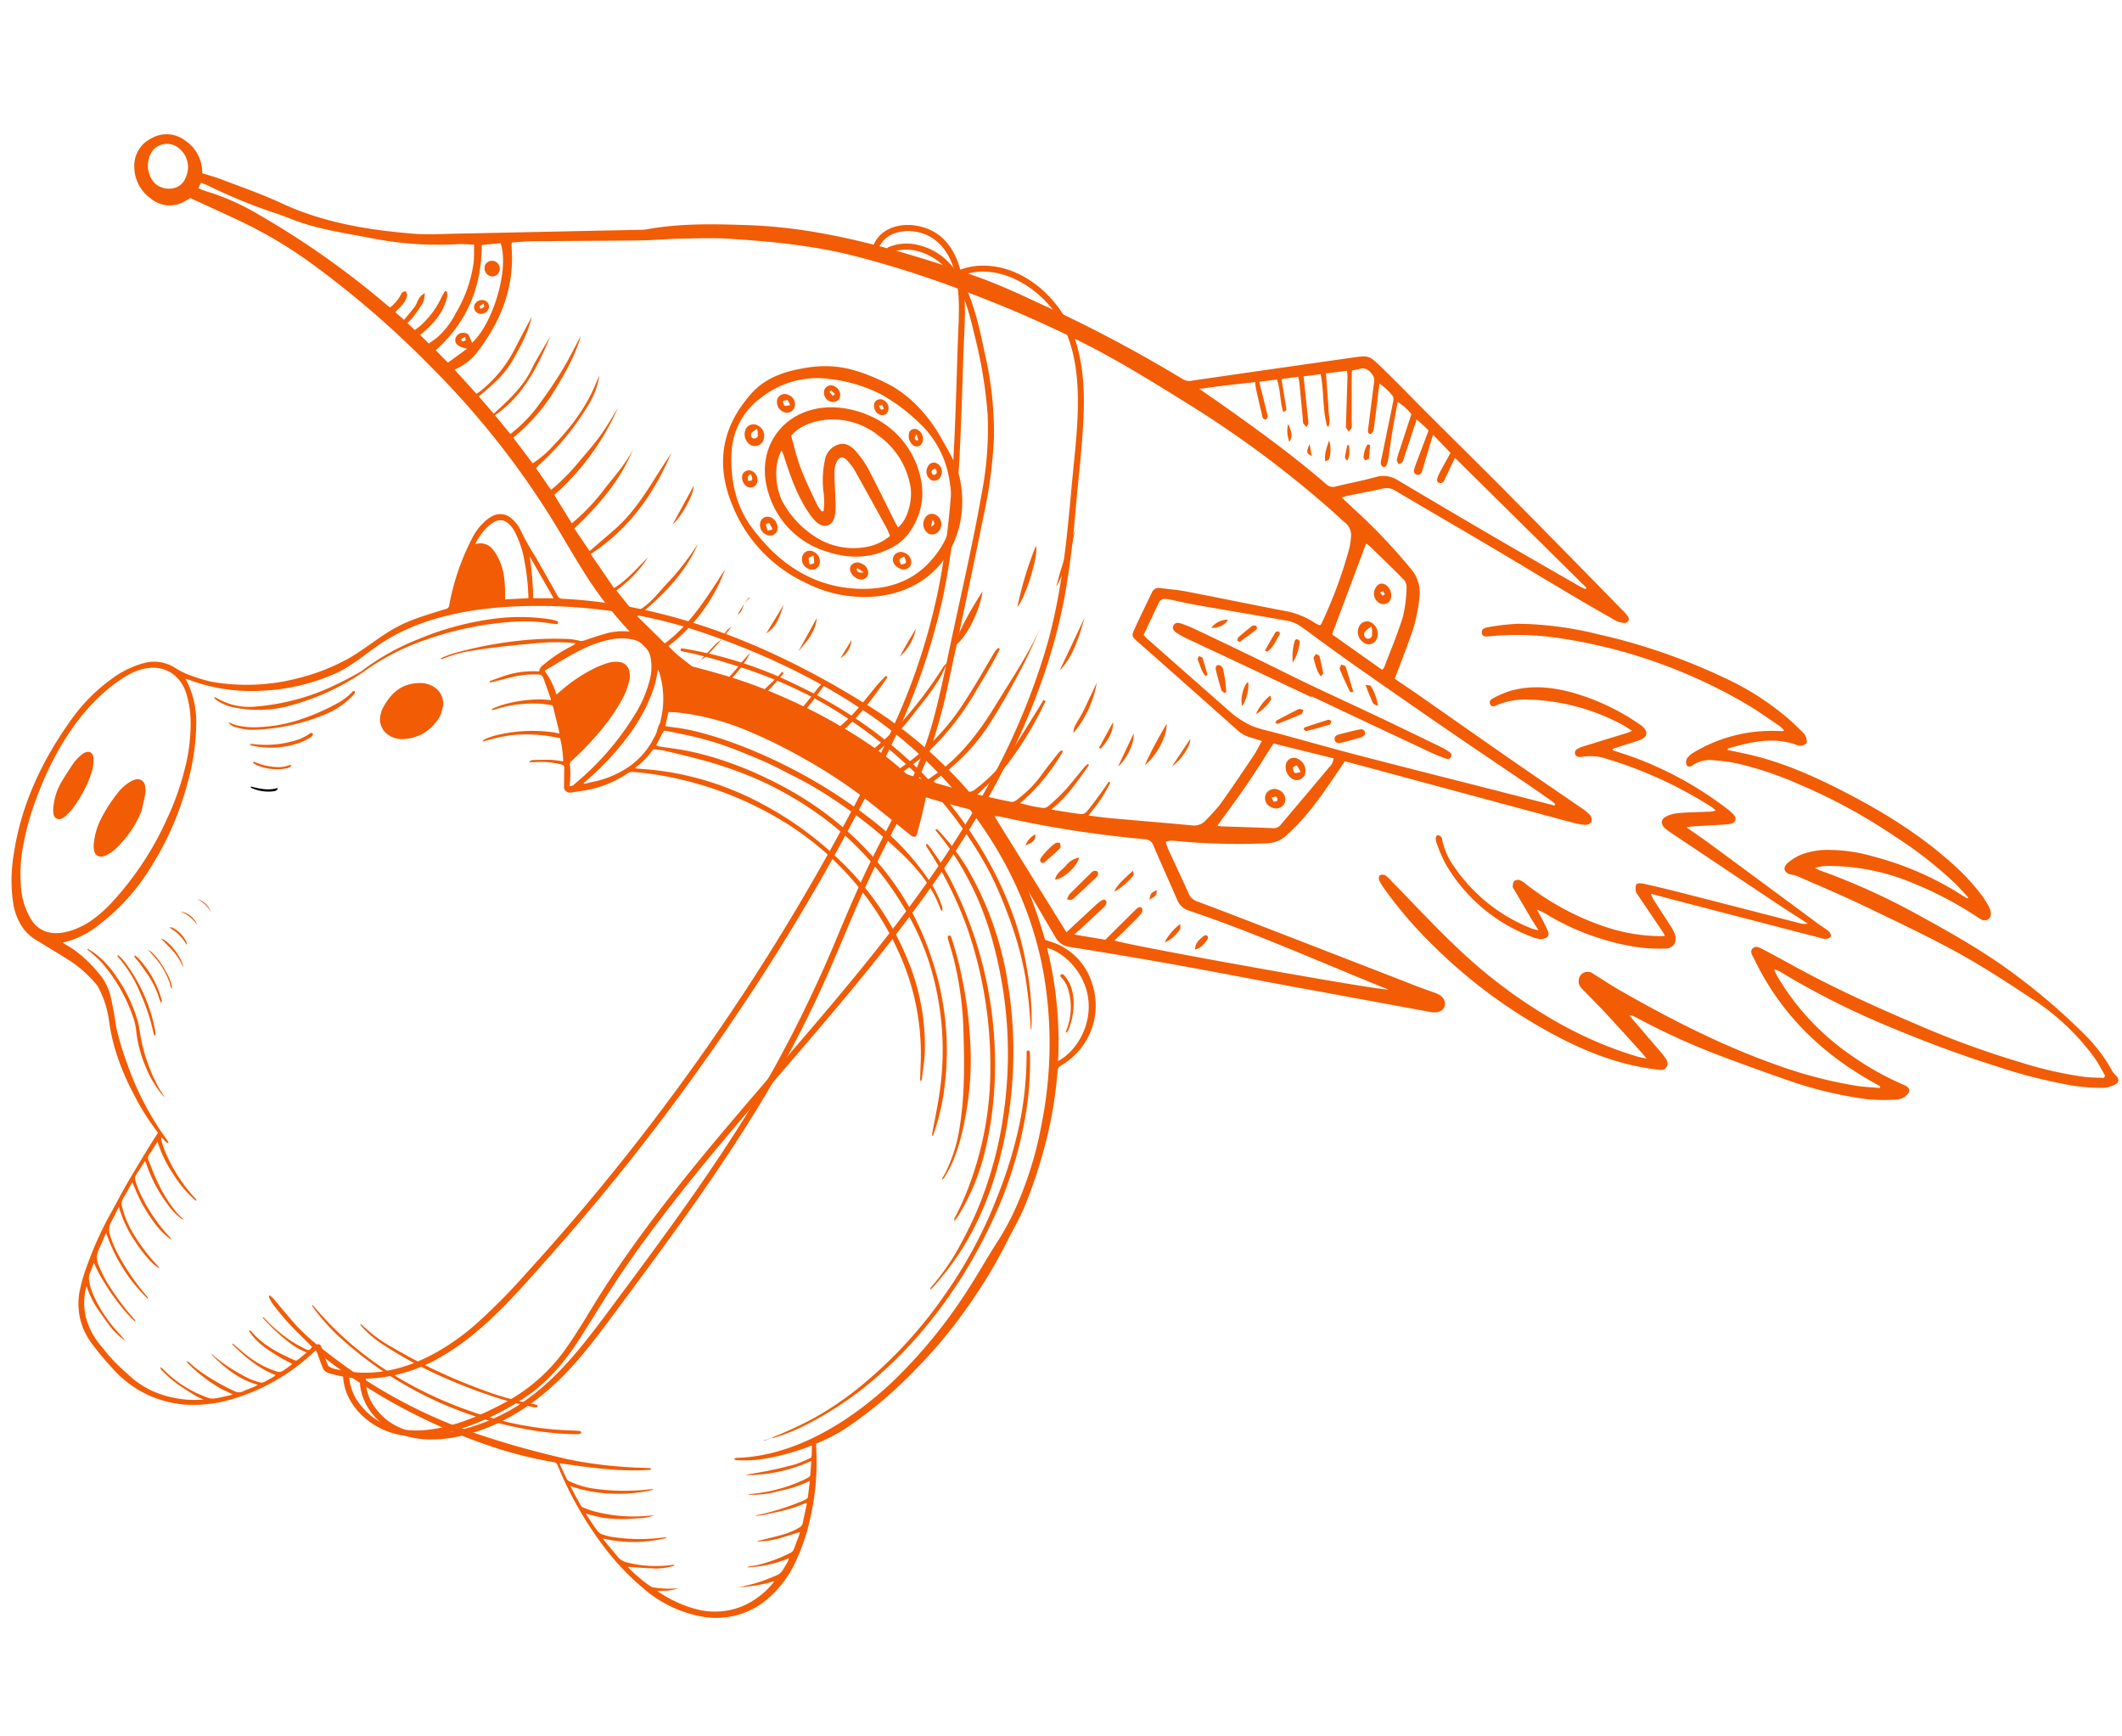 <?xml version="1.0" encoding="UTF-8"?> <svg xmlns="http://www.w3.org/2000/svg" xmlns:xlink="http://www.w3.org/1999/xlink" width="550" height="450" viewBox="0 0 550 450"><defs><clipPath id="clip-path"><rect id="Rectangle_662" data-name="Rectangle 662" width="537.589" height="397.267" fill="none"></rect></clipPath><clipPath id="clip-financement-operation-dessin"><rect width="550" height="450"></rect></clipPath></defs><g id="financement-operation-dessin" clip-path="url(#clip-financement-operation-dessin)"><g id="Groupe_469" data-name="Groupe 469" transform="matrix(0.995, -0.105, 0.105, 0.995, -17, 41.087)"><g id="Groupe_468" data-name="Groupe 468" clip-path="url(#clip-path)"><path id="Tracé_34989" data-name="Tracé 34989" d="M258.72,384.913a107.106,107.106,0,0,0,5.808-20.2,1.685,1.685,0,0,1,1.1-1.41,17.9,17.9,0,0,0,10.293-19.776,16.4,16.4,0,0,0-7.826-11.476,32.872,32.872,0,0,0-3.191-1.5c-.033-.155-.093-.411-.139-.669a125.251,125.251,0,0,0-3.47-14.63,90.848,90.848,0,0,0-16.764-31.321,112.764,112.764,0,0,0-16.715-16.873c-17.077-13.66-35.769-25.242-56.594-32.226a126.15,126.15,0,0,0-21.443-5.291,1.3,1.3,0,0,1-1.128-.918c-1.5-3.5-3.032-6.981-4.56-10.467a64.979,64.979,0,0,1-3.15-7.3,8.517,8.517,0,0,0-1.933-3.248,4.349,4.349,0,0,0-5.144-1.2,9.914,9.914,0,0,0-2.124,1.248,14.592,14.592,0,0,0-3.372,3.605,61.756,61.756,0,0,0-7.875,16.848,1.109,1.109,0,0,1-1,.9c-4.2.842-8.5,1.542-12.514,3.089-4.836,1.864-9.068,4.874-13.781,6.97a52.419,52.419,0,0,1-12.651,3.6,52.9,52.9,0,0,1-23.387-1.29,38.257,38.257,0,0,1-4.572-1.889,19.643,19.643,0,0,1-4.381-2.642,10.075,10.075,0,0,0-8.139-2.085,24.9,24.9,0,0,0-8.349,3.047,45.071,45.071,0,0,0-11.575,9.36c-8.664,9.7-15.331,20.555-18.614,33.251a40.856,40.856,0,0,0-1.49,12.249,16.192,16.192,0,0,0,1.166,5.6,11.459,11.459,0,0,0,3.648,4.8q4.022,3.038,8,6.136a30.969,30.969,0,0,1,6.516,7.171,2.72,2.72,0,0,1,.293.543,26.009,26.009,0,0,1,1.86,8.338,53.367,53.367,0,0,0,.7,7.568,64.164,64.164,0,0,0,3.646,12.559,61.409,61.409,0,0,0,5.071,10.408,2.04,2.04,0,0,1,.152.334c-1.171,1.485-2.322,2.9-3.425,4.353-2.053,2.7-4.11,5.4-6.1,8.141-1.559,2.146-3,4.377-4.534,6.543a90.469,90.469,0,0,0-7.81,13.249,43.556,43.556,0,0,0-2.574,6.3,17.023,17.023,0,0,0,1.662,13.835,70.3,70.3,0,0,0,4.454,6.695,28.508,28.508,0,0,0,8.933,8.3,29.184,29.184,0,0,0,8.908,3.308,35.233,35.233,0,0,0,13.28-.286,52.622,52.622,0,0,0,21.2-9.566c.252-.186.511-.362.732-.518,1.542,1.515,2.966,3.012,4.495,4.394a151.356,151.356,0,0,0,34,23.112q3.09,1.536,6.251,2.928a110.413,110.413,0,0,0,13.582,4.817,1.1,1.1,0,0,1,.868.842,93.342,93.342,0,0,0,9.16,21.331,66.243,66.243,0,0,0,9.789,12.956,31.865,31.865,0,0,0,13.92,8.6,20.453,20.453,0,0,0,17.3-2.5,28.361,28.361,0,0,0,9-9.825,53.321,53.321,0,0,0,4.633-10.412,64.926,64.926,0,0,0,3.311-17.595c.017-.344.057-.686.092-1.115.226-.041.4-.058.574-.106a44.471,44.471,0,0,0,8.257-3.383,111.774,111.774,0,0,0,18.678-12.748,127.745,127.745,0,0,0,17.051-16.928,123.534,123.534,0,0,0,8.7-11.487q.926-1.4,1.842-2.81c1.653-2.547,3.454-5.011,4.922-7.66a122.816,122.816,0,0,0,6.469-13.965m15.686-38.407c.317,7.675-4.853,13.793-9.45,15.573a100.005,100.005,0,0,0,.225-29.464c4.577,1.818,8.963,7.524,9.224,13.891M147.57,229.179l-5.247-.561a83.655,83.655,0,0,0,.213-10.895l5.034,11.455m-18.4-16.614a17.12,17.12,0,0,1,3.017-3.337,10.83,10.83,0,0,1,2.175-1.33,3,3,0,0,1,3.5.709,6.436,6.436,0,0,1,1.43,2.213,25.307,25.307,0,0,1,1.749,7.558,61.79,61.79,0,0,1,.075,9.723,3.216,3.216,0,0,1-.07.372l-6.015-.323c.027-.319.037-.632.082-.939a27.882,27.882,0,0,0,.248-5.295,15.219,15.219,0,0,0-1.2-5.233,9.04,9.04,0,0,0-.829-1.559,4.02,4.02,0,0,0-4.445-2,4.18,4.18,0,0,1,.293-.563M4.271,297.755a18.006,18.006,0,0,1-1.77-7.963,39.392,39.392,0,0,1,1.827-11.755A70.567,70.567,0,0,1,9.01,266.4c5.6-11.314,14.275-22.941,25.865-28.581a16.518,16.518,0,0,1,4.6-1.539c5.473-.88,9.683,2,10.861,7.353a26.585,26.585,0,0,1,.255,8.453A46.777,46.777,0,0,1,47.8,263.393a69.071,69.071,0,0,1-5.607,11.717,80.759,80.759,0,0,1-16.141,19.913,33.147,33.147,0,0,1-6.825,4.865C14.36,302.325,7.2,303.7,4.271,297.755M251.635,395.9a69.892,69.892,0,0,1-6.948,10.757c-3.168,3.883-6.037,8.01-9.2,11.894a130.143,130.143,0,0,1-22.047,21.767c-11.645,8.83-26.74,16.289-41.7,15.292a1.437,1.437,0,0,0-1.081.189c.173.36.534.337.826.386a28.393,28.393,0,0,0,6.433.4,56.822,56.822,0,0,0,12.559-2.009,5.33,5.33,0,0,1,.607-.1c-.125.911-.239,1.753-.356,2.6a.811.811,0,0,1-.66.643,34.973,34.973,0,0,1-3.809,1.121,102.482,102.482,0,0,1-11.784,1.254,5.709,5.709,0,0,0-1.209.18A40.481,40.481,0,0,0,190.51,458.4c-.233,1.29-.436,2.5-.689,3.707-.038.178-.294.358-.49.445-.538.24-1.091.452-1.65.637a40.792,40.792,0,0,1-13.934,2.064.6.6,0,0,0-.4.127,25.011,25.011,0,0,0,8.138-.119,31.538,31.538,0,0,0,8.106-1.772c-.351,1.534-.648,2.873-.979,4.2-.04.159-.258.311-.429.4a6.3,6.3,0,0,1-.914.332,61.477,61.477,0,0,1-11.859,2.428,3.588,3.588,0,0,0-.867.162,15.681,15.681,0,0,0,3.3-.121c1.173-.134,2.35-.234,3.518-.391,1.139-.155,2.28-.321,3.4-.56s2.219-.574,3.376-.878a1.138,1.138,0,0,1,.01.342c-.5,1.573-1.026,3.139-1.52,4.716a1.769,1.769,0,0,1-1.037,1.124,17.962,17.962,0,0,1-4.649,1.4c-2.095.346-4.2.615-6.3.916a.631.631,0,0,0-.334.122,22.608,22.608,0,0,0,5.633-.184c1.883-.321,3.754-.716,5.693-1.091a4.557,4.557,0,0,1-.22.659c-.589,1.19-1.2,2.37-1.792,3.557a1.664,1.664,0,0,1-.951.864,38.221,38.221,0,0,1-8.984,2.287c-.867.1-1.748.079-2.672.2a2.771,2.771,0,0,0,.656.159c1.3,0,2.6.05,3.884-.074a30.546,30.546,0,0,0,6.174-1.114,2.2,2.2,0,0,1,.356-.035,5.4,5.4,0,0,1-.243.556,7.117,7.117,0,0,1-.441.662c-2.127,2.831-1.6,2.387-4.9,3.368a34.308,34.308,0,0,1-8.265,1.4,33.686,33.686,0,0,0,9.358-.522c-.031.1-.031.192-.077.237a20.884,20.884,0,0,1-8.744,5.34,18.865,18.865,0,0,1-12.4-.676,32.007,32.007,0,0,1-8.553-5.106c-.129-.106-.248-.224-.527-.478,1.078.085,1.962.2,2.846.21a11.9,11.9,0,0,0,2.6-.29c-.285-.017-.57-.043-.857-.047a25.951,25.951,0,0,1-5.491-.872,1.862,1.862,0,0,1-.768-.4,41.92,41.92,0,0,1-5.137-5.355.885.885,0,0,1-.071-.233c2.007.34,3.976.723,5.96,1a14.955,14.955,0,0,0,6-.072l.009-.181a2.112,2.112,0,0,0-.38-.056,30.548,30.548,0,0,1-11.717-1.849,4.347,4.347,0,0,1-2.3-1.772c-.979-1.509-1.99-3-2.984-4.495-.076-.114-.123-.248-.277-.565a34.758,34.758,0,0,0,16.31,1.587c0-.071.01-.142.015-.213-.266,0-.532,0-.8.006a46,46,0,0,1-13.386-1.607c-.17-.044-.339-.1-.505-.161-2.449-.893-2.454-.892-3.679-3.181-.553-1.035-1.083-2.082-1.7-3.279,1.559.55,2.927,1.132,4.349,1.507a33.269,33.269,0,0,0,4.431.809c1.46.178,2.939.228,4.412.284a14.432,14.432,0,0,0,4.442-.328c-.606-.017-1.213-.048-1.819-.048a39.847,39.847,0,0,1-13.735-2.663,23.14,23.14,0,0,1-2.559-1.209,1.242,1.242,0,0,1-.546-.536c-.773-1.751-1.516-3.516-2.2-5.356a36.524,36.524,0,0,0,10.441,3.07,38.752,38.752,0,0,0,10.77.133c0-.059,0-.117.007-.175-.309-.011-.619-.032-.929-.031a56.246,56.246,0,0,1-14.019-1.631,21.368,21.368,0,0,1-6.5-2.708,1.169,1.169,0,0,1-.476-.477c-.493-1.358-.952-2.727-1.417-4.1-.015-.045.026-.109.063-.246,7.588,1.952,15.19,3.868,23.08,4.151.073,0,.15-.076.265-.14-.15-.4-.52-.344-.8-.387-1.515-.235-3.043-.4-4.549-.677a109.892,109.892,0,0,1-15.826-3.74q-5.769-1.99-11.459-4.211c-3.4-1.336-6.765-2.784-10.1-4.281a129.942,129.942,0,0,1-37.845-25.8,61.038,61.038,0,0,1-6.78-7.33c-1.659-2.292-3.22-4.654-4.811-6.994a6.254,6.254,0,0,0-1.475-1.777c-.067.255-.191.455-.141.586a14.063,14.063,0,0,0,.826,1.852,65.837,65.837,0,0,0,6.323,8.842c.871,1.07,1.733,2.148,2.593,3.214-.772.8-.918.891-1.774.358a37.023,37.023,0,0,1-3.383-2.4,37.7,37.7,0,0,1-6.325-6.647.962.962,0,0,0-.491-.369,2.716,2.716,0,0,0,.2.409,50.118,50.118,0,0,0,6.36,7.224,15.8,15.8,0,0,0,3.368,2.418c.121.065.229.152.456.3-.931.621-1.771,1.21-2.647,1.735a.879.879,0,0,1-.716-.116c-1.362-.821-2.732-1.635-4.048-2.527-.974-.66-1.882-1.421-2.8-2.162A20.25,20.25,0,0,1,50,410.152c-.189-.246-.4-.472-.6-.707l-.192.107a3.074,3.074,0,0,0,.2.568,16.341,16.341,0,0,0,3.266,4.044,42.688,42.688,0,0,0,6.541,4.965c.046.026.073.087.173.215-.5.3-.991.612-1.492.9-1.78,1.013-1.787,1.021-3.636.132a24.278,24.278,0,0,1-6.178-4.391c-1.025-.973-1.974-2.027-2.957-3.044-.16-.165-.316-.334-.474-.5l-.171.16c2.923,3.592,6.1,6.905,10.34,9.127a1.953,1.953,0,0,1-.374.288c-.891.392-1.79.763-2.681,1.157a1.478,1.478,0,0,1-1.111.027,16.856,16.856,0,0,1-4.488-2.449,41.283,41.283,0,0,1-7.063-6c-.032-.035-.1-.035-.288-.089,3.137,3.782,6.381,7.237,11.2,9.068a7.64,7.64,0,0,1-.714.311c-1.132.335-2.272.64-3.4,1a2.292,2.292,0,0,1-2.029-.247c-.922-.581-1.873-1.123-2.755-1.76a52.517,52.517,0,0,1-6.4-5.01c-.628-.621-1.224-1.274-1.836-1.912a1.324,1.324,0,0,0-.623-.418,2.439,2.439,0,0,0,.254.539c.54.662,1.069,1.339,1.663,1.951a38.936,38.936,0,0,0,6.328,5.634c.857.567,1.753,1.074,2.735,1.671a3.405,3.405,0,0,1-.619.2c-1.437.149-2.873.345-4.315.391a3.86,3.86,0,0,1-1.757-.48,30.281,30.281,0,0,1-10.485-8.38c-.173-.221-.371-.42-.642-.726a.947.947,0,0,0,.288.982,38.72,38.72,0,0,0,3,3.355c1.54,1.412,3.2,2.69,4.85,3.982a20.211,20.211,0,0,0,2,1.217c-.343.009-.508.026-.672.016A27.522,27.522,0,0,1,23.611,423a22.765,22.765,0,0,1-6.715-5.4c-.076-.091-.142-.191-.225-.273a43.928,43.928,0,0,1-5.814-7.556A18.988,18.988,0,0,1,7.5,401.475a15.967,15.967,0,0,1,1.051-7.831,24.616,24.616,0,0,0,1.878,5.529c.94,1.77,1.894,3.536,2.941,5.243a16.594,16.594,0,0,0,3.793,4.46c-.65-.9-1.3-1.8-1.951-2.708a35.858,35.858,0,0,1-4.866-9.2,15.383,15.383,0,0,1-.987-4.655,3.7,3.7,0,0,1,.366-1.8c.427-.84.857-1.678,1.36-2.661.243.733.439,1.382.675,2.018s.5,1.26.777,1.881c.287.647.594,1.285.9,1.922.3.609.6,1.219.913,1.818.331.626.679,1.243,1.032,1.857q.509.881,1.046,1.745c.375.6.757,1.2,1.155,1.783.381.561.78,1.11,1.184,1.655a14.406,14.406,0,0,0,1.347,1.608c.086-.4-.182-.641-.361-.9a69.745,69.745,0,0,1-5.878-10.078,40.625,40.625,0,0,1-1.614-4.4,4.942,4.942,0,0,1,.519-4.324c.636-1.027,1.185-2.109,1.778-3.163.124-.222.27-.432.492-.784a42.878,42.878,0,0,0,8.872,18.054l.176-.072a2.755,2.755,0,0,0-.218-.47,59.083,59.083,0,0,1-6.233-11.388,25.076,25.076,0,0,1-1.684-5.579A4.1,4.1,0,0,1,16.7,377.7c.8-1.084,1.475-2.266,2.313-3.574a31.779,31.779,0,0,0,3.24,9.3c1.876,3.707,4.322,7.088,5.656,7.651-.207-.3-.4-.608-.622-.9a47.869,47.869,0,0,1-5.433-9.1,25.665,25.665,0,0,1-1.974-6.685,3.087,3.087,0,0,1,.664-2.625c.844-1.018,1.552-2.151,2.319-3.233.078-.111.167-.212.282-.357.649,1.968,1.165,3.9,1.927,5.737a45.528,45.528,0,0,0,2.707,5.362,19.921,19.921,0,0,0,3.713,4.642l.16-.121c-.142-.207-.275-.421-.426-.621A42.815,42.815,0,0,1,24.5,370a17.083,17.083,0,0,1-.523-2.508,1.3,1.3,0,0,1,.2-.9c.885-1.172,1.819-2.305,2.811-3.548a3.839,3.839,0,0,1,.243.6,37.48,37.48,0,0,0,4.366,11.069,16.341,16.341,0,0,0,3.171,4.119,1.116,1.116,0,0,0,.628.315c-.127-.137-.26-.27-.378-.414a20.562,20.562,0,0,1-1.329-1.647A38.463,38.463,0,0,1,29.1,367.068c-.436-1.409-.792-2.842-1.2-4.26a1.175,1.175,0,0,1,.269-1.207c.854-1,1.652-2.046,2.6-3.233a30.658,30.658,0,0,0,3.139,8.75,29.272,29.272,0,0,0,5.114,7.532l.173-.1a1.459,1.459,0,0,0-.155-.405,40.3,40.3,0,0,1-6.592-13.037c-.29-.924-.453-1.891-.653-2.842a1.622,1.622,0,0,1,.1-.933c.23.315.453.638.7.944.225.286.375.672.964.728a3.743,3.743,0,0,0-.239-.7,75.906,75.906,0,0,1-8.241-20.732,76.82,76.82,0,0,1-1.771-9.117c-.154-1.165-.125-2.354-.216-3.529-.141-1.791-.269-3.585-.485-5.367a14.165,14.165,0,0,0-2.663-6.482,33.1,33.1,0,0,0-5.316-6.248c-.713-.614-1.474-1.173-2.217-1.752-.2-.155-.405-.295-.629-.456.1-.063.148-.115.2-.119a23.212,23.212,0,0,0,9.541-3.544,54.291,54.291,0,0,0,14.872-13.328,78.438,78.438,0,0,0,11.7-20.424,60.27,60.27,0,0,0,3.978-15.281,23.749,23.749,0,0,0-.9-10.319c-.174-.524-.383-1.035-.637-1.716.415.174.684.269.937.4a45.594,45.594,0,0,0,10.482,3.717,47.17,47.17,0,0,0,8.235,1.065,51.892,51.892,0,0,0,19.78-2.683c3.78-1.349,7.11-3.622,10.589-5.571,10.949-6.134,23.99-7.263,36.308-6.625a137.384,137.384,0,0,1,31.968,5.711,119.112,119.112,0,0,1,16.153,6.138c14.983,6.926,29.307,15.6,41.744,26.5,20.8,18.227,35.332,43.78,36.94,71.725a106.591,106.591,0,0,1-4.533,37.133,95.508,95.508,0,0,1-7.5,18.5" transform="translate(0 -99.073)" fill="#f25c05"></path><path id="Tracé_34990" data-name="Tracé 34990" d="M339.384,407.7a58.859,58.859,0,0,0,4.011-12.066,74.243,74.243,0,0,0-.186-33.508,72.105,72.105,0,0,0-5.771-16.41c-7.217-14.206-17.893-25.2-31.393-33.524a94.983,94.983,0,0,0-11.55-6.156,76.4,76.4,0,0,0-8.68-3.292c-2.086-.63-4.213-1.12-6.322-1.676a3.792,3.792,0,0,1-1.275-.495c.79-1.2,1.549-2.354,2.335-3.547a6.728,6.728,0,0,1,.844.158c2.079.657,4.165,1.293,6.227,2a77.959,77.959,0,0,1,9.632,4.011q4.5,2.261,8.874,4.79c2.3,1.326,4.486,2.834,6.716,4.271a93.924,93.924,0,0,1,8.18,5.886,131.133,131.133,0,0,1,16.452,15.763c4.289,4.909,7.993,10.154,9.544,16.636a2.168,2.168,0,0,0,.318.518,1.717,1.717,0,0,0,.083-1.436A26.713,26.713,0,0,0,344.6,342.3a67.858,67.858,0,0,0-12.087-15.945,134.106,134.106,0,0,0-25.117-19.3,119.976,119.976,0,0,0-13.023-6.779c-1.484-.654-2.994-1.25-4.5-1.838a54.4,54.4,0,0,0-8.056-2.355,6.849,6.849,0,0,1-.719-.242c.407-1.2.785-2.307,1.2-3.517.814.13,1.628.226,2.426.391a64.894,64.894,0,0,1,17.944,6.874,130.085,130.085,0,0,1,13.43,8.539,128.571,128.571,0,0,1,14.11,11.494c3.682,3.526,7.255,7.165,10.867,10.764.449.448.86.909,1.636.671a7.6,7.6,0,0,0,.374-.741c.612-1.6,1.235-3.191,1.811-4.8.477-1.332.887-2.688,1.345-4.027a1.622,1.622,0,0,0-.268-1.714c-.84-1.025-1.588-2.126-2.428-3.152a85.117,85.117,0,0,0-11.522-11.456,137.061,137.061,0,0,0-20.42-13.964,121.313,121.313,0,0,0-12.752-6.344q-4.773-1.995-9.629-3.792c-2.181-.811-4.416-1.477-6.637-2.182a1.231,1.231,0,0,1-.944-.913,11.118,11.118,0,0,0-.7-1.814,9.9,9.9,0,0,0-3.41-4.31,9.8,9.8,0,0,0-4.038-1.481,16.55,16.55,0,0,0-4.94-.011c-2,.332-3.99.788-5.975,1.226a2.2,2.2,0,0,1-1.282-.035,15.4,15.4,0,0,0-2.544-.712,83.464,83.464,0,0,0-13.041-.941,101.645,101.645,0,0,0-17.083,1.461c-.929.15-1.839.424-2.75.666a5.747,5.747,0,0,0-.821.359c.137.153.224.191.291.169a33.215,33.215,0,0,1,8.536-1.381c5.48-.321,10.964-.233,16.448-.168a54.027,54.027,0,0,1,7.749.661c.714.112,1.419.288,2.129.434a1.979,1.979,0,0,1-.786.5,37.708,37.708,0,0,0-8.223,4.275c-.5.366-1.014.722-1.061,1.447-.21-.015-.356-.012-.5-.037a23.253,23.253,0,0,0-9.3.431q-1.423.324-2.836.69c-.2.052-.492.07-.444.473.206-.02.4-.031.6-.058,2.015-.279,4.027-.583,6.046-.836a23.889,23.889,0,0,1,6,.134,1.327,1.327,0,0,1,1.3,1.09c.445,1.863.9,3.724,1.347,5.586a.882.882,0,0,1-.032.273c-.912-.167-1.8-.383-2.7-.485a35.372,35.372,0,0,0-10.3.466,19.5,19.5,0,0,0-2.211.626,1.481,1.481,0,0,0-.371.26,1.15,1.15,0,0,0,.714.058,32.9,32.9,0,0,1,12.048-.294c.87.133,1.717.413,2.58.6a.787.787,0,0,1,.665.8c.266,2.017.556,4.032.829,6.049a6.8,6.8,0,0,1,.014.741c-.552-.169-1.024-.33-1.5-.459A39.073,39.073,0,0,0,236.8,293.7a17.925,17.925,0,0,0-2.4.59,4.754,4.754,0,0,0-.739.342c.025.075.05.15.076.225,1.318-.2,2.633-.447,3.959-.587a36.364,36.364,0,0,1,4.058-.247,34.191,34.191,0,0,1,4.053.293,39.542,39.542,0,0,1,4,.705c1.313.3,2.6.731,3.843,1.089a27.056,27.056,0,0,1,.171,6.081,29.247,29.247,0,0,0-2.894-.711c-1.513-.219-3.042-.337-4.569-.445a1.578,1.578,0,0,0-1.375.377,8.045,8.045,0,0,0,1.456.18,21.587,21.587,0,0,1,6.662,1.268c.442.167.908.308.827.959-.2,1.605-.378,3.214-.554,4.822a1.419,1.419,0,0,0,.022.762,1.61,1.61,0,0,0,1.522,1.019c1-.052,2-.122,3-.15a27.925,27.925,0,0,0,12.119-3.243,2.254,2.254,0,0,1,1.516-.228,75.572,75.572,0,0,1,8.16,1.968,90.184,90.184,0,0,1,31.039,16.321,76.351,76.351,0,0,1,24.533,35.963,63.249,63.249,0,0,1,2.8,25.6c-.217,2.228-.592,4.441-.88,6.662a1.143,1.143,0,0,0,.1,1.025,4.5,4.5,0,0,0,.313-.71c.506-2.24,1.154-4.463,1.469-6.731a57.994,57.994,0,0,0-1.883-24.173,74.134,74.134,0,0,0-14.348-27,89.48,89.48,0,0,0-21.29-18.731,77.03,77.03,0,0,0-13.412-6.761,75.074,75.074,0,0,0-13.856-3.9c-.687-.122-1.37-.272-2.069-.412.053-.132.058-.207.094-.228a19.244,19.244,0,0,0,4.761-3.918.864.864,0,0,1,.7-.2,19.5,19.5,0,0,1,2.57.644c2.809.987,5.616,1.984,8.4,3.048a101.592,101.592,0,0,1,15.5,7.323,89.932,89.932,0,0,1,11.967,8.477,78.8,78.8,0,0,1,21.424,28,69.449,69.449,0,0,1,4.975,14.728,75.392,75.392,0,0,1-1.078,34.877c-.822,3.136-1.83,6.222-2.749,9.332a5.2,5.2,0,0,0-.105.617l.195.063c.168-.329.347-.653.5-.988m-84.612-98.967a22.661,22.661,0,0,0,.7-5.6,1.094,1.094,0,0,1,.6-.9A71.069,71.069,0,0,0,263.524,296a50.136,50.136,0,0,0,7.153-8.166,17.444,17.444,0,0,0,2.455-4.977,4.848,4.848,0,0,0,.128-2.447,2.916,2.916,0,0,0-2.117-2.271,6.6,6.6,0,0,0-3.236-.079,25.328,25.328,0,0,0-5.133,1.632,40.477,40.477,0,0,0-8,4.5c-.237.172-.483.333-.865.595a20.335,20.335,0,0,0-2.377-6.4,1.622,1.622,0,0,1,.284-.222c3.256-1.455,6.438-3.078,9.8-4.289a28.987,28.987,0,0,1,8.432-1.861,13.937,13.937,0,0,1,4.632.537,6.015,6.015,0,0,1,4.5,5.425,13.034,13.034,0,0,1-.865,5.636,31.848,31.848,0,0,1-4.914,8.66,72.15,72.15,0,0,1-17.284,16.059,1.529,1.529,0,0,1-1.346.4m23.443-10.675c-.648.876-1.2,1.83-1.926,2.639a20.33,20.33,0,0,1-5.341,4.449,25.184,25.184,0,0,1-8.992,2.991c-1.13.139-2.261.263-3.392.394-.015-.068-.031-.137-.046-.206.285-.206.568-.412.856-.614a71.444,71.444,0,0,0,12.582-11.069,44.192,44.192,0,0,0,6.629-9.672,25.423,25.423,0,0,0,1.967-5.293c.034-.14.09-.273.2-.614a7.982,7.982,0,0,1,.245.779,23.123,23.123,0,0,1-1.246,13.193.3.3,0,0,1-.033.082c-.712.873-.84,2.042-1.506,2.941" transform="translate(-108.229 -129.792)" fill="#f25c05"></path><path id="Tracé_34991" data-name="Tracé 34991" d="M192.412,291.66c2.741-4.379,5.991-6.428,10.423-6.044a6.554,6.554,0,0,1,3.808,1.508,4.989,4.989,0,0,1,1.481,5.7,7.433,7.433,0,0,1-1.694,2.975,11.189,11.189,0,0,1-9.673,3.777,6.09,6.09,0,0,1-3.141-1.321,4.838,4.838,0,0,1-1.716-5.143c.157-.565.389-1.11.512-1.455" transform="translate(-92.198 -137.331)" fill="#f25c05"></path><path id="Tracé_34992" data-name="Tracé 34992" d="M448.715,385.462c.5-.225.608.007.75.194a55.551,55.551,0,0,1,6.622,10.956,84.041,84.041,0,0,1,7.112,29.428,110.921,110.921,0,0,1-6.847,46.024,86.485,86.485,0,0,1-7.371,15.278,70.409,70.409,0,0,1-13.24,15.81c-.231.2-.488.379-.732.568l-.143-.144a6.964,6.964,0,0,1,.465-.544,59.26,59.26,0,0,0,7.335-8.254c1.712-2.4,3.339-4.863,4.881-7.374a92.317,92.317,0,0,0,5.864-11.5,97.371,97.371,0,0,0,5.071-14.983,108.431,108.431,0,0,0,3.363-32.168c-.515-10.3-2.152-20.412-6.114-30.033a67.144,67.144,0,0,0-6.3-12.156c-.236-.348-.459-.7-.716-1.1" transform="translate(-209.127 -185.324)" fill="#f25c05"></path><path id="Tracé_34993" data-name="Tracé 34993" d="M424.486,389.875c.009-.358.011-.639.024-.92a110.627,110.627,0,0,0-.011-13,84.3,84.3,0,0,0-1.81-12.243,113.122,113.122,0,0,0-4.081-14.285,90.153,90.153,0,0,0-4.926-10.773c-6.881-13.19-16.368-24.226-27.725-33.727a100.541,100.541,0,0,0-12.1-8.752,118.185,118.185,0,0,0-13.355-7.092c-4.39-1.961-8.809-3.85-13.361-5.409-.7-.238-1.407-.44-2.11-.661-.265-.084-.542-.2-.427-.541s.39-.27.665-.186a104.063,104.063,0,0,1,28.376,12.559,118.132,118.132,0,0,1,24.516,19.879,104.191,104.191,0,0,1,16.181,22.692,97.347,97.347,0,0,1,9.074,24.12,83.272,83.272,0,0,1,1.726,12.523,73.833,73.833,0,0,1-.192,13.514c-.084.7-.189,1.4-.29,2.1-.006.044-.069.079-.177.2" transform="translate(-165.708 -135.719)" fill="#f25c05"></path><path id="Tracé_34994" data-name="Tracé 34994" d="M348.149,592.824a5.807,5.807,0,0,1,.784-.345,98.293,98.293,0,0,0,10.384-3.535,82.3,82.3,0,0,0,15.093-8.3,115.379,115.379,0,0,0,22.349-20,118.135,118.135,0,0,0,16.765-24.884,111.907,111.907,0,0,0,6.157-14.1,89.447,89.447,0,0,0,4.691-20.2c.034-.322.071-.645.1-.967s.1-.638.494-.588.377.394.358.7c-.026.412-.051.824-.091,1.235a83.442,83.442,0,0,1-3.162,16.209,107.84,107.84,0,0,1-7.737,19.078,130.388,130.388,0,0,1-7.1,11.726A123.772,123.772,0,0,1,390.7,568.625a107.033,107.033,0,0,1-15.3,12.417,88.977,88.977,0,0,1-18.965,9.649,44.351,44.351,0,0,1-7.421,2.024c-.287.051-.581.057-.873.084l.009.026" transform="translate(-167.421 -240.4)" fill="#f25c05"></path><path id="Tracé_34995" data-name="Tracé 34995" d="M453.795,392.058c.176.254.368.5.527.762a61.226,61.226,0,0,1,5.374,11.435,104.475,104.475,0,0,1,4.848,52.125,92.58,92.58,0,0,1-4.287,16.682,56.6,56.6,0,0,1-8.642,15.761c-.275.352-.605.661-1.031,1.122a1.265,1.265,0,0,1,.323-1.057,69.288,69.288,0,0,0,5.158-9.169,86.347,86.347,0,0,0,8.03-29.188,108.678,108.678,0,0,0-2.275-35.773,98.772,98.772,0,0,0-7.89-21.283,8.53,8.53,0,0,1-.418-.877,1.179,1.179,0,0,1,.036-.463l.246-.077" transform="translate(-216.678 -188.541)" fill="#f25c05"></path><path id="Tracé_34996" data-name="Tracé 34996" d="M110.776,270.277a2.287,2.287,0,0,1,.357.186,16.568,16.568,0,0,0,9.976,3.335,58.909,58.909,0,0,0,17.483-2.238,85.579,85.579,0,0,0,10.437-3.9,4.086,4.086,0,0,0,.547-.289,61.48,61.48,0,0,1,15.417-6.565A75.4,75.4,0,0,1,186,257.641a51.653,51.653,0,0,1,13.466,1.729,11.241,11.241,0,0,1,1.4.537c.249.1.51.239.379.582-.107.283-.354.264-.6.208-.488-.112-.982-.2-1.463-.338a43.276,43.276,0,0,0-10.4-1.431,84.109,84.109,0,0,0-22.28,2.335,60.789,60.789,0,0,0-16.285,6.287,61.642,61.642,0,0,1-19.458,6.8,31.344,31.344,0,0,1-15.3-.914,11.269,11.269,0,0,1-4.439-2.494,6.126,6.126,0,0,1-.421-.482l.164-.187" transform="translate(-53.193 -123.899)" fill="#f25c05"></path><path id="Tracé_34997" data-name="Tracé 34997" d="M446.571,501.252c.448-.65.917-1.287,1.342-1.951a40.043,40.043,0,0,0,4.778-11.466c2.088-7.852,2.821-15.895,3.44-23.953a87.178,87.178,0,0,0-.478-18.627c-.254-1.839-.635-3.661-.962-5.49-.126-.7-.05-1.012.3-1.029.547-.026.568.431.638.794.316,1.651.672,3.3.912,4.959a108.99,108.99,0,0,1,.79,25.94,79.679,79.679,0,0,1-3.627,17.371,50.065,50.065,0,0,1-4.091,9.685c-.68,1.167-1.514,2.244-2.3,3.35a4.63,4.63,0,0,1-.588.583l-.163-.165" transform="translate(-214.756 -210.987)" fill="#f25c05"></path><path id="Tracé_34998" data-name="Tracé 34998" d="M127.506,588.774c.2.282.406.561.6.848a84.373,84.373,0,0,0,19.5,20.191,100.572,100.572,0,0,0,17.9,10.674,85.093,85.093,0,0,0,25.646,7.673,17.006,17.006,0,0,1,1.742.3c.155.035.269.252.4.385-.164.13-.325.367-.493.372a11.209,11.209,0,0,1-1.586-.1,76.506,76.506,0,0,1-11.834-2.508,97.1,97.1,0,0,1-46.355-29.467,53.432,53.432,0,0,1-5.13-7.19c-.206-.35-.393-.711-.589-1.067l.2-.108" transform="translate(-61.221 -283.142)" fill="#f25c05"></path><path id="Tracé_34999" data-name="Tracé 34999" d="M150.462,600.718a.834.834,0,0,1,.191.141,36.145,36.145,0,0,0,7.332,6.745,141.711,141.711,0,0,0,21.983,13.343,75.027,75.027,0,0,0,12.983,5.135,2.647,2.647,0,0,1,.656.254.423.423,0,0,1,.16.361.4.4,0,0,1-.308.237,2.927,2.927,0,0,1-.864-.143c-2.308-.81-4.653-1.536-6.907-2.476a133.388,133.388,0,0,1-13.133-6.372,108.069,108.069,0,0,1-17.022-11.413,28.334,28.334,0,0,1-4.406-4.458c-.3-.388-.548-.815-.82-1.224l.155-.13" transform="translate(-72.283 -288.885)" fill="#f25c05"></path><path id="Tracé_35000" data-name="Tracé 35000" d="M34.6,400.181c.48.375.983.724,1.435,1.13a23.987,23.987,0,0,1,5.038,6.555,39.087,39.087,0,0,1,4.467,12.518c.165,1.044.2,2.11.259,3.168A43.325,43.325,0,0,0,49.1,437.873c.384.917.909,1.775,1.319,2.714-.3-.4-.611-.782-.882-1.2a27.324,27.324,0,0,1-3.179-7.074,32.674,32.674,0,0,1-1.519-9.923,15.058,15.058,0,0,0-.495-3.668A42.455,42.455,0,0,0,37.668,403.9a33.457,33.457,0,0,0-2.448-2.778c-.233-.258-.506-.48-.76-.718l.137-.223" transform="translate(-16.571 -192.447)" fill="#f25c05"></path><path id="Tracé_35001" data-name="Tracé 35001" d="M116.392,290.821c.675.345,1.327.745,2.029,1.024a19.983,19.983,0,0,0,5.975,1.09,38.617,38.617,0,0,0,11.659-1.113,54.442,54.442,0,0,0,8.653-2.806,14.5,14.5,0,0,0,4.384-2.608c.065-.06.125-.152.2-.167a3.3,3.3,0,0,1,.487-.035c-.006.186.058.42-.032.547a3.8,3.8,0,0,1-.679.688,21.263,21.263,0,0,1-7.782,4.066,52.381,52.381,0,0,1-18.273,1.987,14.618,14.618,0,0,1-4.873-1.182,2.949,2.949,0,0,1-1.748-1.49" transform="translate(-55.973 -137.637)" fill="#f25c05"></path><path id="Tracé_35002" data-name="Tracé 35002" d="M49.149,404.751a6.978,6.978,0,0,1,.715.7,17.8,17.8,0,0,1,1.251,1.819,42.811,42.811,0,0,1,5.555,16.568c.07.674.111,1.351.14,2.028a3.209,3.209,0,0,1-.1.638l-.215.021a2.51,2.51,0,0,1-.186-.577,49.838,49.838,0,0,0-2.456-11.115,31.626,31.626,0,0,0-4.51-9.359,2.037,2.037,0,0,1-.186-.3,1.961,1.961,0,0,1-.008-.425" transform="translate(-23.634 -194.645)" fill="#f25c05"></path><path id="Tracé_35003" data-name="Tracé 35003" d="M126,305.912c.25.047.5.084.751.142A26.349,26.349,0,0,0,139,306a16.134,16.134,0,0,0,2.516-1.039c.133-.057.254-.191.385-.2a.59.59,0,0,1,.45.153.494.494,0,0,1,0,.472,1.874,1.874,0,0,1-.677.543,19.174,19.174,0,0,1-2.894,1.052,22.713,22.713,0,0,1-11.614-.313,9.225,9.225,0,0,1-.986-.384,1.187,1.187,0,0,1-.253-.2l.07-.177" transform="translate(-60.559 -146.563)" fill="#f25c05"></path><path id="Tracé_35004" data-name="Tracé 35004" d="M57.642,405.922a10.1,10.1,0,0,1,.923,1.007,25.893,25.893,0,0,1,4.687,10.838c.047.3.28.685-.25,1.01a21.2,21.2,0,0,1-.528-2.3c-.241-.726-.434-1.469-.7-2.185-.276-.743-.591-1.475-.933-2.191-.329-.689-.71-1.355-1.079-2.024-.383-.7-.79-1.378-1.168-2.077-.354-.656-.975-1.162-1.143-1.921l.191-.154" transform="translate(-27.628 -195.208)" fill="#f25c05"></path><path id="Tracé_35005" data-name="Tracé 35005" d="M136.245,317.97c-.21.269-.289.476-.425.527a3.675,3.675,0,0,1-.946.207,13.131,13.131,0,0,1-7.873-1.83,5.118,5.118,0,0,1-.667-.555c.428-.306.662-.029.9.092a15.526,15.526,0,0,0,5.094,1.68,7.537,7.537,0,0,0,3.411-.146,2.36,2.36,0,0,1,.51.025" transform="translate(-60.754 -152.05)" fill="#f25c05"></path><path id="Tracé_35006" data-name="Tracé 35006" d="M64.583,403.857c2.1,1.084,5.636,8.566,5.105,10.649-.467-.5-.247-1.126-.423-1.636-.182-.527-.3-1.075-.48-1.6-.186-.557-.391-1.109-.621-1.65-.218-.514-.46-1.019-.724-1.51-.278-.518-.58-1.023-.9-1.518-.3-.47-.626-.924-.952-1.378s-.672-.9-1.009-1.353" transform="translate(-31.058 -194.215)" fill="#f25c05"></path><path id="Tracé_35007" data-name="Tracé 35007" d="M76.544,407.018a14.3,14.3,0,0,0-2.019-4.338c-.94-1.3-1.949-2.541-2.909-3.785,1.944.676,5.119,5.81,4.928,8.122" transform="translate(-34.44 -191.829)" fill="#f25c05"></path><path id="Tracé_35008" data-name="Tracé 35008" d="M124.132,328.216c2.177.8,4.36,1.573,6.882,1.089-.148.29-.185.5-.291.541a2.523,2.523,0,0,1-.851.2,10.784,10.784,0,0,1-5.587-1.422,1.183,1.183,0,0,1-.234-.231l.079-.182" transform="translate(-59.657 -157.839)"></path><path id="Tracé_35009" data-name="Tracé 35009" d="M76.663,393.8a2.706,2.706,0,0,1,.667.215,7.9,7.9,0,0,1,3.214,4.3c.022.066-.023.155-.074.438-.4-.714-.69-1.3-1.053-1.837a12.689,12.689,0,0,0-1.309-1.659,18.312,18.312,0,0,0-1.512-1.292l.067-.162" transform="translate(-36.835 -189.38)" fill="#f25c05"></path><path id="Tracé_35010" data-name="Tracé 35010" d="M82.633,386.479a5.625,5.625,0,0,1,4.006,4.044,9.486,9.486,0,0,0-4.006-4.044" transform="translate(-39.738 -185.858)" fill="#f25c05"></path><path id="Tracé_35011" data-name="Tracé 35011" d="M91.547,381.19a5.3,5.3,0,0,1,3.253,3.8,8.223,8.223,0,0,0-3.253-3.8" transform="translate(-44.025 -183.314)" fill="#f25c05"></path><path id="Tracé_35012" data-name="Tracé 35012" d="M346.014,679.118l1.107-.228-.008-.025L346,679.09Z" transform="translate(-166.393 -326.466)"></path><path id="Tracé_35013" data-name="Tracé 35013" d="M345.447,679.3l-.58.166-.022-.139h.611l-.009-.027" transform="translate(-165.836 -326.674)"></path><path id="Tracé_35014" data-name="Tracé 35014" d="M56.285,326.932a25.832,25.832,0,0,1-5.1,6.754,25.411,25.411,0,0,1-2.789,2.434,12.367,12.367,0,0,1-2.173,1.16,3.261,3.261,0,0,1-1.022.257,1.8,1.8,0,0,1-2.2-1.73,5,5,0,0,1,.035-1.406,18.047,18.047,0,0,1,2.25-6,38.262,38.262,0,0,1,5.049-6.452,12.071,12.071,0,0,1,3.954-2.92,4.692,4.692,0,0,1,1.175-.365,1.958,1.958,0,0,1,2.416,1.829,5.532,5.532,0,0,1-.13,2.009c-.426,1.5-.972,2.956-1.47,4.431" transform="translate(-20.665 -153.228)" fill="#f25c05"></path><path id="Tracé_35015" data-name="Tracé 35015" d="M34.656,310.021a32.966,32.966,0,0,1-5.13,6.953,19.568,19.568,0,0,1-1.769,1.459,2.929,2.929,0,0,1-.864.434,1.462,1.462,0,0,1-2.095-1.315,6.29,6.29,0,0,1,.162-1.922,15.657,15.657,0,0,1,2.6-5.952c1.243-1.678,2.558-3.307,3.916-4.894a13.927,13.927,0,0,1,1.95-1.65,3.645,3.645,0,0,1,.684-.4c1.534-.749,2.565-.059,2.481,1.652a11.307,11.307,0,0,1-1.217,4.22c-.224.481-.48.946-.722,1.419" transform="translate(-11.917 -145.439)" fill="#f25c05"></path><path id="Tracé_35016" data-name="Tracé 35016" d="M515.719,478.772c.1-.195.2-.389.3-.583a15.992,15.992,0,0,0,1.461-10.47,7.185,7.185,0,0,0-1.271-2.891c-.193-.267-.57-.608-.194-.915.4-.327.753.074.939.373a10.511,10.511,0,0,1,1.1,2.094,12.606,12.606,0,0,1,.457,5.418,17.882,17.882,0,0,1-2.143,6.688,3,3,0,0,1-.391.472l-.253-.185" transform="translate(-248.009 -223.037)" fill="#f25c05"></path><path id="Tracé_35018" data-name="Tracé 35018" d="M409.516,173.7c2,1.694,4.025,3.375,6.013,5.1,7.22,6.262,14.41,12.559,21.645,18.8,5.593,4.828,11.241,9.593,16.85,14.4a11.555,11.555,0,0,1,2.129,2.153,2.124,2.124,0,0,1,.112,1.831,1.809,1.809,0,0,1-1.567.544,19.126,19.126,0,0,1-3.5-1.022q-27.7-10.68-55.4-21.393c-.375-.145-.758-.265-1.386-.483l-3.607,4.263c-3.988,4.713-8.079,9.317-13.124,12.969a7.775,7.775,0,0,1-5.383,1.762,173.062,173.062,0,0,1-23.962-3.159,5.154,5.154,0,0,0-1-.152,8.928,8.928,0,0,0-1.218.184,13.649,13.649,0,0,0,.345,1.746c1.365,4.048,2.8,8.073,4.112,12.137a3.788,3.788,0,0,0,2.192,2.406c6.735,3.354,13.424,6.8,20.117,10.238q17.189,8.829,34.366,17.68c1.385.712,2.8,1.36,4.205,2.039.122.059.243.12.36.189,1.588.938,2.19,2.224,1.644,3.51-.517,1.217-1.96,1.617-3.706,1.1q-18.132-5.366-36.27-10.715c-9.487-2.812-18.946-5.717-28.45-8.472q-13.279-3.849-26.635-7.431A4.844,4.844,0,0,1,315.069,231c-1.14-2.461-2.252-4.935-3.373-7.4q-5.8-12.782-11.57-25.575a2.948,2.948,0,0,0-1.935-1.625,229.3,229.3,0,0,1-22.172-9.155,223.533,223.533,0,0,1-33.39-19.371,140.159,140.159,0,0,1-23.909-21.058,98.551,98.551,0,0,1-14.78-21.822c-2.027-4.066-3.883-8.2-5.78-12.32a219.213,219.213,0,0,0-28.372-45.428,247.555,247.555,0,0,0-28.64-30.5A115.742,115.742,0,0,0,124.317,24.3c-3.993-2.425-8.023-4.79-11.977-7.147-.681.292-1.167.52-1.668.712a7.706,7.706,0,0,1-8.634-1.747,10.153,10.153,0,0,1-3.31-8.608,7.885,7.885,0,0,1,5.3-6.868,7.852,7.852,0,0,1,8.383,1.426,10.008,10.008,0,0,1,3.649,9.006c1.542.669,3.121,1.258,4.613,2.019,4.95,2.526,10.015,4.869,14.767,7.729,10.294,6.2,21.6,9.337,33.235,11.536,3.844.727,7.8.878,11.715,1.218,9.248.8,18.5,1.561,27.752,2.342q9.827.83,19.654,1.668a7.652,7.652,0,0,0,1.219.011c8.856-.667,17.594.46,26.329,1.691,12.57,1.77,24.586,5.567,36.332,10.2,7.309,2.882,14.514,6.075,21.586,9.5,5.239,2.535,10.262,5.545,15.254,8.555A359.676,359.676,0,0,1,363.1,90.787a3.184,3.184,0,0,0,2.265.615q20.936-.811,41.873-1.568c4.336-.155,4.427-.186,7.26,3.188,3.66,4.359,7.145,8.865,10.73,13.288,6.1,7.531,12.268,15.01,18.325,22.577q13.343,16.67,26.568,33.434a9.111,9.111,0,0,1,1.161,1.66,1.04,1.04,0,0,1-1.109,1.578,6.069,6.069,0,0,1-2.393-1q-6.114-4.385-12.144-8.888c-6.249-4.661-12.451-9.387-18.709-14.037-7.347-5.459-14.743-10.851-22.086-16.316a4.072,4.072,0,0,0-3.155-.933c-3.1.377-6.209.6-9.314.9-.445.043-.884.165-1.579.3,1.127,1.3,2.082,2.414,3.058,3.513a149.9,149.9,0,0,1,12.96,16.94,9.222,9.222,0,0,1,1.395,6.787,39.041,39.041,0,0,1-3.449,10.389c-1.594,3.437-3.378,6.786-5.24,10.495M229.441,151.984a29.318,29.318,0,0,0,5.472,5.309c3.837-1.88,6.145-5.367,9.338-7.807a36.468,36.468,0,0,1-3.777,4.494c-1.393,1.358-2.971,2.526-4.641,3.922,1.737,1.3,3.436,2.518,5.061,3.823a1.963,1.963,0,0,0,2.741.064c2.193-1.693,4.4-3.372,6.585-5.071.586-.455,1.13-.965,1.693-1.449l.335.393c-1.427,1.32-2.779,2.734-4.3,3.932-1.571,1.235-3.308,2.261-5.216,3.542,2.594,1.8,5.01,3.523,7.5,5.132a1.893,1.893,0,0,0,1.655-.141,30.81,30.81,0,0,0,4.085-2.993c1.756-1.589,3.347-3.359,5.032-5.027.5-.491,1.072-.9,1.612-1.347l.373.4c-1.1,1.229-2.177,2.485-3.314,3.68a38.671,38.671,0,0,1-3.623,3.554,52.911,52.911,0,0,1-4.463,2.914c2.443,1.486,4.713,2.795,6.9,4.23a2.377,2.377,0,0,0,2.979.032c2.423-1.729,4.961-3.323,7.217-5.249,2.571-2.195,4.873-4.7,7.318-7.046.8-.768,1.686-1.451,2.533-2.172l.349.41c-5.067,5.929-10.347,11.626-17.77,15.576,2.969,1.571,5.55,3,8.206,4.28a2.332,2.332,0,0,0,1.854-.382,69.043,69.043,0,0,0,7.49-5.225,106.283,106.283,0,0,0,14.942-15.475,5.253,5.253,0,0,1,.959-.781c-2.458,5.012-6.552,8.592-10.249,12.51a57.321,57.321,0,0,1-13.159,10.318c2.156,1.052,3.934,1.86,5.651,2.779A3.284,3.284,0,0,0,280.22,183a58.629,58.629,0,0,0,17.9-15.116c3.216-3.931,6.143-8.1,9.216-12.148a5.428,5.428,0,0,1,.9-.77l.366.336c-2.379,3.821-5.192,7.346-7.866,10.962a70.4,70.4,0,0,1-9.294,10.2A57.88,57.88,0,0,1,280.3,184.29c.316.317.427.5.59.579,1.291.6,2.607,1.145,3.883,1.774a2.385,2.385,0,0,0,2.5-.063c.518-.321,1.066-.593,1.6-.9,6.963-3.991,12.33-9.767,17.115-16.015,4.937-6.447,10.209-12.676,14.274-19.765-2.174,3.729-4.292,7.495-6.688,11.075-2.788,4.166-5.664,8.291-8.781,12.213a51.7,51.7,0,0,1-16.039,13.871,6.572,6.572,0,0,0-.775.569c.162.2.223.355.329.4,2.707,1.079,5.4,2.2,8.144,3.173a2.483,2.483,0,0,0,1.863-.34,41.709,41.709,0,0,0,9.695-7.985c3.032-3.553,5.822-7.312,8.714-10.984.594-.754,1.172-1.521,1.757-2.282l.5.374c-1.762,2.752-3.519,5.522-5.542,8.093a76.128,76.128,0,0,1-6.611,7.7c-2.349,2.279-5.107,4.136-7.97,6.4,3.008,1.006,5.8,1.98,8.626,2.84a2.228,2.228,0,0,0,1.489-.464,30.211,30.211,0,0,0,6.767-5.483c1.665-1.871,3.438-3.648,5.183-5.447a4.428,4.428,0,0,1,.878-.56l.266.324a51.636,51.636,0,0,1-12.4,12.178,42.137,42.137,0,0,0,5.819,1.882,2.14,2.14,0,0,0,1.493-.453,51.584,51.584,0,0,0,4.5-3.455c1.965-1.762,3.794-3.678,5.695-5.513a8.462,8.462,0,0,1,.986-.716l.266.315c-3.257,3.646-6.318,7.483-10.959,10.433,2.887.776,5.267,1.473,7.683,2.014a2.147,2.147,0,0,0,1.571-.672c1.308-1.273,2.535-2.63,3.763-3.983.881-.97,1.715-1.983,2.57-2.978l.4.331c-.975,1.337-1.885,2.728-2.943,4s-2.249,2.395-3.624,3.839c2.225.507,4.115.986,6.025,1.363,6.783,1.338,13.578,2.614,20.355,3.979a3.986,3.986,0,0,0,3.747-.947,50.194,50.194,0,0,0,4.086-3.651c3.372-3.8,6.634-7.7,9.9-11.6.9-1.071,1.638-2.273,2.6-3.618-1.013-.443-1.789-.828-2.6-1.126a8.985,8.985,0,0,1-3.6-2.543q-11.539-12.729-23.169-25.377c-1.252-1.367-1.388-1.56-.444-3.175,1.778-3.042,3.674-6.016,5.52-9.018a1.89,1.89,0,0,1,2.249-.937c2.173.524,4.386.914,6.521,1.564,8.3,2.528,16.563,5.168,24.863,7.694a20.433,20.433,0,0,1,7.5,3.913,9.3,9.3,0,0,0,1.274.788c.2-.18.334-.25.4-.358a117.408,117.408,0,0,0,9.205-18.559,15.868,15.868,0,0,0,.74-2.744,4.291,4.291,0,0,0-1.214-4.274c-.7-.638-1.265-1.413-1.905-2.113A274.784,274.784,0,0,0,365.54,98.69c-8.5-6.641-16.977-13.3-25.99-19.228A306.464,306.464,0,0,0,311.895,63.52a269.41,269.41,0,0,0-29.871-13.347c-10.349-3.854-21.091-6.042-31.914-7.89-4.267-.729-8.615-1.013-12.936-1.387-3.308-.286-6.64-.295-9.945-.6-9.31-.865-18.61-1.837-27.918-2.727-1.791-.171-3.6-.164-5.382-.239a5.508,5.508,0,0,0-.184.83c-.172,10.241-4.457,18.7-11.3,26.04a14.944,14.944,0,0,1-6.745,4.313l5.009,6.819c.407-.215.711-.351.989-.527a33.144,33.144,0,0,0,10.053-9.918c1.739-2.649,3.519-5.27,5.282-7.9-1.35,4.057-3.765,7.477-6.221,10.879-2.5,3.458-5.983,5.788-9.576,8.206l3.376,4.848c4.282-3.12,8.341-6.147,11.076-10.592.851-1.383,1.839-2.685,2.794-4,.939-1.294,1.915-2.559,2.875-3.837-4.111,7.4-8.521,14.562-16.462,18.872l3.446,5.262a37.5,37.5,0,0,0,8.27-6.912c2.419-2.645,4.74-5.4,6.909-8.25,2.073-2.726,3.894-5.643,5.661-8.234-1.872,4.773-5.018,9.116-8.259,13.38a48.834,48.834,0,0,1-11.944,11.024l4.318,7.143a26.672,26.672,0,0,0,6.117-4.286,65.14,65.14,0,0,0,5.337-5,52.174,52.174,0,0,0,4.615-5.664c1.335-1.9,2.4-4,3.542-5.928a21.506,21.506,0,0,1-4.122,7.933,66.923,66.923,0,0,1-13.781,13.434,11.559,11.559,0,0,0-.968.869l3.271,5.993a53.718,53.718,0,0,0,7.57-6.117c2.24-2.166,4.562-4.262,6.635-6.579s3.855-4.843,5.247-6.616A65.052,65.052,0,0,1,198,103.5l3.742,7.8a53.046,53.046,0,0,0,9.592-8.218c2.883-2.913,5.909-5.7,8.186-9.162-4.138,7.672-10.323,13.47-17.271,18.767l3.329,6.244c2.552-1.775,4.954-3.406,7.315-5.094,4.577-3.272,8.106-7.567,11.55-11.94q1.2-1.518,2.41-3.019c.805-.994,1.623-1.976,2.436-2.964-5.6,10.026-12.912,18.388-23.513,23.812l5.1,9.4c3.775-1.847,6.559-4.612,9.6-7.022A32.481,32.481,0,0,1,211.4,129.8l4,6.22c4.206-1.409,6.789-4.663,9.908-7.207a68.73,68.73,0,0,0,8.419-8.881c-4.155,7.319-10.441,12.474-17.617,17.116l6.342,7.708c7.44-4.464,12.363-11.12,17.574-17.486a44.608,44.608,0,0,1-16.709,18.257c1.832,2.583,4.091,4.418,6.121,6.464ZM447.213,210.7l.258-.324a9.321,9.321,0,0,0-.78-.865c-1.993-1.734-3.986-3.469-6-5.175-6.413-5.426-12.864-10.806-19.248-16.266q-10.961-9.375-21.828-18.86c-2.809-2.441-5.56-4.95-8.332-7.434-1.711-1.534-3.346-3.164-5.145-4.585a9.091,9.091,0,0,0-3.085-1.454c-7.614-2.2-15.25-4.312-22.867-6.495-2.212-.634-4.383-1.411-6.576-2.113-1.5-.48-2.207-.341-2.849.691-1.607,2.583-3.171,5.193-4.739,7.771a8.492,8.492,0,0,0,.553.783q10.027,10.931,20.078,21.84a24.416,24.416,0,0,0,3.081,2.631c2.3,1.771,5.065,2.542,7.717,3.567,6.947,2.684,13.855,5.472,20.826,8.094,11.539,4.342,23.116,8.583,34.675,12.872q7.137,2.648,14.265,5.32m-21.185-98.816c-.6,1.417-1.047,2.462-1.486,3.51-.732,1.75-1.451,3.506-2.191,5.253-.3.716-.7,1.45-1.641,1.066-.851-.349-.607-1.11-.351-1.75s.574-1.227.878-1.832c1.242-2.47,2.488-4.939,3.755-7.452a32.768,32.768,0,0,0-2.789-3.159c-1.463,3.262-2.818,6.282-4.175,9.3a5.112,5.112,0,0,1-.633,1.264c-.221.257-.658.328-1,.482-.139-.4-.47-.851-.379-1.188a17.27,17.27,0,0,1,.995-2.443c1.32-2.965,2.649-5.926,4-8.946a12.883,12.883,0,0,0-3.212-3.47c-.727,2.468-1.427,4.725-2.052,7-.663,2.417-1.245,4.856-1.887,7.278a7.418,7.418,0,0,1-.645,1.7c-.126.226-.636.474-.807.388a1.259,1.259,0,0,1-.64-.851,3.9,3.9,0,0,1,.317-1.363c1.516-4.774,3.05-9.542,4.545-14.322.151-.481.3-1.2.059-1.523a15.076,15.076,0,0,0-3.078-3.558c-.164.659-.284,1.112-.388,1.569-.77,3.368-1.514,6.743-2.337,10.1-.1.416-.638,1.043-.945,1.028-.732-.037-.6-.729-.51-1.267.034-.2.113-.391.159-.589.883-3.759,1.755-7.521,2.654-11.275a2.6,2.6,0,0,0-.229-2.113c-.8-1.383-1.787-2.13-3.444-1.747a12.066,12.066,0,0,1-1.638.155,6.559,6.559,0,0,0-.2.826q-.69,6.366-1.362,12.735a3.843,3.843,0,0,1-.115,1.2c-.168.348-.576.58-.878.863a10.316,10.316,0,0,1-.591-1.118c-.065-.165.042-.4.069-.6q.842-6.142,1.677-12.285c.067-.5.049-1.016.076-1.678l-5.5.115c-.057,1.729-.1,3.279-.158,4.828-.051,1.49-.051,2.985-.177,4.469s.25,3.034-.442,4.45c-.236-.055-.352-.061-.357-.086-.779-4.455.155-8.952-.257-13.622l-4.45.1c-.008,3.461-.015,6.712-.023,9.963a19.3,19.3,0,0,1-.032,2.234c-.039.327-.37.618-.569.926a4.939,4.939,0,0,1-.73-1,2.786,2.786,0,0,1-.014-1.007c.037-3.253.079-6.506.1-9.76a13.2,13.2,0,0,0-.139-1.4l-4.365.16c.148,2.549.292,4.9.417,7.255.026.5.221,1.143-.876,1.2-.574-2.727-.056-5.586-.711-8.467l-4.606.092c.1.846.177,1.512.269,2.174.28,2.015.581,4.027.844,6.043.083.634.376,1.39-.628,1.694-.795-.318-.673-1.082-.756-1.715q-.434-3.328-.8-6.664a13.191,13.191,0,0,1,0-1.55c-5.062-.006-9.616.051-14.6.236,2.067,1.768,3.78,3.2,5.454,4.671,8.5,7.481,16.927,15.032,24.664,23.314a2.5,2.5,0,0,0,2.488.84c3.489-.5,7.017-.749,10.488-1.341a6.954,6.954,0,0,1,5.664,1.5q10.923,8.145,21.892,16.228c7.323,5.375,14.689,10.69,22.041,16.023.439.318.925.569,1.389.852l.243-.358L431.042,118.43c-1.056,1.737-1.991,3.3-2.953,4.843-.415.666-.74,1.591-1.817,1.176-.654-.252-.557-1.048.231-2.288.328-.515.67-1.021,1.017-1.522.808-1.164,1.622-2.323,2.513-3.6l-4.005-5.157M330.2,233.5c3.127,1.579,66.812,20.1,69.175,20.07-1.708-.917-3.186-1.708-4.663-2.5-14.739-7.93-29.275-16.249-44.508-23.231a4.717,4.717,0,0,1-2.72-3.068c-1.513-4.853-3.136-9.671-4.612-14.535a2.486,2.486,0,0,0-2.164-2.006,287.026,287.026,0,0,1-36.507-9.732,12.689,12.689,0,0,0-1.533-.267l15.388,31.86c3.037-2.284,5.842-4.408,8.667-6.5a7.453,7.453,0,0,1,1.595-.87.762.762,0,0,1,.713.194,1.1,1.1,0,0,1,.076.914,3.785,3.785,0,0,1-.979,1.011c-1.828,1.4-3.671,2.781-5.516,4.16-.736.55-1.49,1.076-2.613,1.886l7.888,2.173c3.085-2.478,5.924-4.774,8.787-7.042.482-.382,1.169-.73,1.546.02a1.526,1.526,0,0,1-.44,1.335c-1.519,1.346-3.113,2.608-4.693,3.883-.927.749-1.878,1.466-2.886,2.251M184.162,36.84c-1.739-.232-3.066-.513-4.4-.57A88.968,88.968,0,0,1,158,32.434c-3.764-1.128-7.541-2.218-11.279-3.427a66.421,66.421,0,0,1-6.239-2.4c-1.983-.871-3.871-1.955-5.833-2.878a142.915,142.915,0,0,1-17.728-9.5,15.864,15.864,0,0,0-1.448-.751l-.837,1.376c.886.428,1.649.84,2.444,1.173a62.221,62.221,0,0,1,12.608,7.388,221.335,221.335,0,0,1,29.246,25.465c.6.627,1.208,1.246,1.829,1.885a9.989,9.989,0,0,0,3.372-3.352c.187-.289.752-.334,1.143-.491.089.425.359.919.228,1.26a5.829,5.829,0,0,1-1.151,1.893,26.8,26.8,0,0,1-2.369,2.012l2.076,2.238c1.151-1.139,2.126-2.063,3.053-3.032.914-.954,1.1-2.556,3.005-3.26a8.037,8.037,0,0,1-.677,2.34,47,47,0,0,1-3.153,3.665,13.3,13.3,0,0,1-1.452,1.189l1.724,2.014c.618-.383,1.147-.667,1.628-1.017a22.738,22.738,0,0,0,6.139-6.7c.319-.529.717-1.012,1.078-1.516l.456.192a4.3,4.3,0,0,1-.031,1.238c-1.362,4.138-4.425,6.842-8.036,9.215l2,2.441c.838-.471,1.492-.813,2.121-1.2a20.441,20.441,0,0,0,5.6-5.815,34.591,34.591,0,0,0,6.009-12.569c.33-1.425.4-2.912.632-4.677M394.585,160.562l11.949,10.506c.307-.3.5-.414.582-.581,2.1-4.164,4.372-8.254,6.2-12.534a35.213,35.213,0,0,0,1.741-7.463,2.875,2.875,0,0,0-.506-2.063c-2.565-3.228-5.223-6.381-7.862-9.549a7.79,7.79,0,0,0-.866-.767l-11.237,22.451M359.829,206.73a9.7,9.7,0,0,0,1.015.283c4.423.619,8.852,1.195,13.266,1.87a2.359,2.359,0,0,0,2.168-.76c4.639-4.446,9.287-8.881,13.893-13.361a3.611,3.611,0,0,0,1.445-2.214l-15.067-5.466c-2.785,3.447-5.355,6.762-8.071,9.953-2.75,3.231-5.645,6.34-8.649,9.7M179.525,63.473c-2.079-.678-3-1.461-2.821-2.658a2.037,2.037,0,0,1,2.289-1.552c.44.07,1.048.269,1.219.6a11.909,11.909,0,0,1,.7,2.242c5.8-4.156,11.725-17.88,10.1-24.91l-4.9-.049C184.948,47.958,180.287,56.563,171.4,63l2.794,3.539,5.331-3.069M111.632,11.788a6.287,6.287,0,0,0-1.362-8.214,4.834,4.834,0,0,0-6.3.219,6.811,6.811,0,0,0-.536,8.419c1.724,2.271,6.363,3.1,8.2-.425M179.34,60.345a8.673,8.673,0,0,0-1.117.533c-.033.021.157.581.261.586a1.5,1.5,0,0,0,.878-.233c.1-.069,0-.439-.021-.886" transform="translate(-47.455 0)" fill="#f25c05"></path><path id="Tracé_35019" data-name="Tracé 35019" d="M860.895,446.071c-.753-1.646-1.39-3.357-2.277-4.926a60.868,60.868,0,0,0-14.655-17.012c-5.866-4.815-11.758-9.644-17.992-13.955-7.576-5.239-15.476-10.021-23.327-14.851-5.08-3.126-10.322-5.99-15.5-8.951a8.148,8.148,0,0,0-1.677-.663c-1.69-.513-2.11-1.9-.71-2.96a12.08,12.08,0,0,1,3.772-1.877,19.245,19.245,0,0,1,7.67-.432,41.792,41.792,0,0,1,10.794,2.8,81.286,81.286,0,0,1,19.764,10.765c1.126.86,2.234,1.745,3.354,2.612.025.02.107-.035.4-.139-1-1.324-1.92-2.628-2.926-3.862a104.738,104.738,0,0,0-14.292-13.846,144.949,144.949,0,0,0-22.708-15.73,91.854,91.854,0,0,0-15.838-7.364,47.02,47.02,0,0,0-5.914-1.457,8.108,8.108,0,0,0-5.741.644c-.576.331-1.3.477-1.575-.219a1.934,1.934,0,0,1,.266-1.656,5.64,5.64,0,0,1,1.957-1.395,39.337,39.337,0,0,1,21.627-3.3c.6.077,1.2.172,1.809.251.058.008.124-.04.394-.138a9.375,9.375,0,0,0-1.089-1.306c-2.76-2.3-5.437-4.713-8.341-6.813A134.927,134.927,0,0,0,730.7,318.151a74.613,74.613,0,0,0-15.708-2c-.2-.006-.408.009-.61-.009-.838-.076-2.01.182-2.028-1.084-.016-1.159,1.141-1.265,1.973-1.3a55.274,55.274,0,0,1,7.7-.046,89.315,89.315,0,0,1,20.127,4.828,156.005,156.005,0,0,1,31.45,14.683,70.443,70.443,0,0,1,15.92,12.868c.943,1.065,1.851,2.161,2.759,3.256a3.281,3.281,0,0,1,.761,2.923,2.34,2.34,0,0,1-2.772.14c-5.725-2.721-11.632-1.949-17.551-.9-.1.018-.174.171-.347.353,2.283.754,4.538,1.433,6.746,2.239,8.145,2.973,15.575,7.317,22.775,12.071,9.136,6.033,17.746,12.706,25.141,20.849a55.991,55.991,0,0,1,7.078,9.406,22.75,22.75,0,0,1,1.48,3.118c.511,1.3.3,2.5-.455,2.973-1.1.683-1.894.017-2.706-.662a94.89,94.89,0,0,0-15.857-10.631,56.515,56.515,0,0,0-21.191-6.7,12.19,12.19,0,0,0-3.584.124,9.833,9.833,0,0,0,1.2.791,172.588,172.588,0,0,1,24.191,14.193c8.638,5.986,17.2,12.107,24.8,19.411a159.158,159.158,0,0,1,14.918,16.1,40.127,40.127,0,0,1,5.931,9.913,5.954,5.954,0,0,0,.881,1.32c.677.882.652,1.752-.333,2.147a7.3,7.3,0,0,1-3.33.629,52.164,52.164,0,0,1-7.391-1.3,133.48,133.48,0,0,1-19.826-7.3c-9.839-4.27-19.38-9.135-28.747-14.342a208.1,208.1,0,0,1-24.157-15.8,3.2,3.2,0,0,0-1.443-.674,16.21,16.21,0,0,0,.527,1.554,64.649,64.649,0,0,0,16.792,22.458,75.476,75.476,0,0,0,13.073,9.286c1.477.81,1.542,1.826.145,2.784a3.885,3.885,0,0,1-2.241.733,47.818,47.818,0,0,1-7.646-.845,102.6,102.6,0,0,1-20.66-7.344q-9.109-4.283-18.086-8.843a180.987,180.987,0,0,1-19.014-11.384,2.381,2.381,0,0,0-1.405-.478q.832,1.209,1.664,2.419,2.829,4.1,5.656,8.2c.192.279.366.571.536.864.52.9,1.045,1.833.253,2.816-.736.913-1.649.543-2.608.323-11.559-2.652-21.478-8.568-30.813-15.572a133.672,133.672,0,0,1-23.016-22.024,108.322,108.322,0,0,1-11.461-16.518,11.473,11.473,0,0,1-1.023-2.205c-.109-.37.063-1.129.307-1.23a1.684,1.684,0,0,1,1.433.157,9.359,9.359,0,0,1,1.442,1.692c5.015,6.315,9.844,12.788,15.086,18.908a130.689,130.689,0,0,0,22.062,20.673,100.993,100.993,0,0,0,21.481,12.3c.616.25,1.263.422,2.25.746-.515-.774-.82-1.275-1.165-1.746-2.643-3.608-5.27-7.228-7.951-10.808-1.623-2.166-3.333-4.267-5-6.4a11.574,11.574,0,0,1-.878-1.117,2.647,2.647,0,0,1,.395-3.36,2.338,2.338,0,0,1,3.155.127c2.04,1.57,4.007,3.241,6.092,4.748,12.327,8.912,25.03,17.231,38.8,23.772a113.793,113.793,0,0,0,19.959,7.514c1.928.5,3.914.79,5.874,1.177q.072-.207.146-.414c-1.126-.809-2.263-1.6-3.378-2.43-11.85-8.776-20.681-19.844-25.638-33.842-.31-.875-.981-1.924-.176-2.662.912-.837,1.947-.046,2.769.5,2.6,1.722,5.159,3.5,7.722,5.282,9.82,6.812,20.136,12.811,30.566,18.619a235.965,235.965,0,0,0,25.038,12.2,99.541,99.541,0,0,0,15.957,5.442c1.632.366,3.309.532,4.966.79l.423-.534" transform="translate(-326.592 -150.805)" fill="#f25c05"></path><path id="Tracé_35020" data-name="Tracé 35020" d="M757.388,364.427c1.767.808,3.55,1.582,5.3,2.429a91.7,91.7,0,0,1,22.895,16.037,10.126,10.126,0,0,1,1.219,1.359c.883,1.2.414,2.237-1.1,2.375a18.114,18.114,0,0,1-2.437-.044c-2.506-.111-5.01-.238-7.516-.346-.31-.013-.624.05-1.365.115,2.008,1.744,3.752,3.193,5.424,4.721Q792.862,403,805.9,414.954c.749.685,1.6,1.271,2.286,2.008a1.6,1.6,0,0,1,.418,1.355c-.168.331-.865.535-1.332.536a4.678,4.678,0,0,1-1.547-.457q-18.94-7.108-37.876-14.228c-1.388-.522-2.768-1.065-4.455-1.716a10.224,10.224,0,0,0,.44,1.438c1.243,2.485,2.522,4.953,3.765,7.439a10.472,10.472,0,0,1,.842,2.067c.536,2.119-.646,3.777-2.8,3.573a42.342,42.342,0,0,1-8.186-1.383,65.1,65.1,0,0,1-20.9-10.212,15.228,15.228,0,0,0-2.969-1.927c.456,1.095.926,2.184,1.363,3.287.3.755.58,1.521.815,2.3.2.659.37,1.454-.356,1.826a3.069,3.069,0,0,1-1.869.241,8.732,8.732,0,0,1-2.255-.912,43.435,43.435,0,0,1-19.952-20.939,39.874,39.874,0,0,1-1.758-5.615,3.246,3.246,0,0,1-.085-1.4c.045-.268.43-.71.588-.68a1.665,1.665,0,0,1,.876.62,1.555,1.555,0,0,1,.146.785,17.84,17.84,0,0,0,2.209,6.93,43.609,43.609,0,0,0,18.493,18.319,13.156,13.156,0,0,0,1.648.569c-.617-1.244-1.081-2.125-1.5-3.028-1.245-2.71-2.472-5.429-3.7-8.146-.111-.246-.315-.529-.268-.75.106-.5.215-1.144.564-1.4a1.711,1.711,0,0,1,1.473-.057,6.5,6.5,0,0,1,1.551,1.287,68.969,68.969,0,0,0,19.06,13.008,46.728,46.728,0,0,0,14.036,3.944c.321.04.648.027,1.22.047-.262-.571-.423-.974-.625-1.355q-2.668-5.028-5.348-10.052a1.756,1.756,0,0,1-.325-.734,3.526,3.526,0,0,1,.275-1.866c.217-.289,1.142-.25,1.658-.078q4.437,1.474,8.826,3.093,15.25,5.658,30.484,11.36a4.584,4.584,0,0,0,2.162.353c-2.418-1.952-4.86-3.876-7.251-5.861q-12.9-10.715-25.778-21.466a11.023,11.023,0,0,1-1.178-1.12c-.989-1.109-.838-2.4.552-2.955a9.184,9.184,0,0,1,3.533-.573c2.639.061,5.273.326,7.91.486a13.686,13.686,0,0,0,1.567-.1,6.946,6.946,0,0,0-.783-.915,108.831,108.831,0,0,0-25.776-15.351,13.3,13.3,0,0,0-6.327-1.231,2.588,2.588,0,0,1-1-.1,1.038,1.038,0,0,1-.361-1.884,5.209,5.209,0,0,1,1.886-.671c3.921-.788,7.851-1.535,11.776-2.306.312-.061.61-.193,1.186-.379-.819-.656-1.413-1.194-2.066-1.646a54.271,54.271,0,0,0-23.661-9.2,19.423,19.423,0,0,0-8.065.441c-.679.191-1.58.705-1.98-.23-.453-1.058.593-1.432,1.3-1.7a23.538,23.538,0,0,1,4.266-1.273c5.588-.955,10.921.157,16.108,2.217a58.563,58.563,0,0,1,16.086,9.791,6.76,6.76,0,0,1,.617.528c1.7,1.811,1.323,3.16-1.082,3.717-2.308.534-4.639.973-6.959,1.453l-.108.339" transform="translate(-341.17 -166.408)" fill="#f25c05"></path><path id="Tracé_35021" data-name="Tracé 35021" d="M419.093,155.261c5.159,3.054,9.988,8.656,13.069,15.79,1.64,3.8,3.494,7.528,3.832,11.737,1.113,13.827-7.667,26.908-23.674,27.441a33.115,33.115,0,0,1-18.869-5.375,37.545,37.545,0,0,1-16.921-22.288c-3.2-11.1-.369-20.45,8.151-28.11,3.469-3.119,7.847-4.381,12.315-4.834,7.774-.788,13.462.259,22.1,5.639m-1.284,2.974a39.293,39.293,0,0,0-12.5-5.222,23.432,23.432,0,0,0-18.184,2.79,18.619,18.619,0,0,0-9.332,13.633c-1.077,7.24-.276,14.367,3.861,20.735a55.1,55.1,0,0,0,3.885,5.464c6.223,7.416,14.143,11.764,23.846,12.414,6.31.423,12.129-1.175,16.909-5.575,3.587-3.3,6.171-7.237,6.757-12.181a45.938,45.938,0,0,0,.195-6.9,25.789,25.789,0,0,0-6.464-16.928,47.708,47.708,0,0,0-8.972-8.225" transform="translate(-180.459 -71.841)" fill="#f25c05"></path><path id="Tracé_35022" data-name="Tracé 35022" d="M481.361,282.751c.244-1.959,3.669-7.252,8.378-13.1-1.023,4.592-5.391,11.526-8.378,13.1" transform="translate(-231.487 -129.675)" fill="#f25c05"></path><path id="Tracé_35023" data-name="Tracé 35023" d="M513.944,265.184a92.521,92.521,0,0,1,6.444-15.266c.576,2.2-3.983,12.956-6.444,15.266" transform="translate(-247.156 -120.186)" fill="#f25c05"></path><path id="Tracé_35024" data-name="Tracé 35024" d="M531.541,300.971l7.98-13.119c-1.988,4.782-3.879,9.623-7.98,13.119" transform="translate(-255.618 -138.428)" fill="#f25c05"></path><path id="Tracé_35025" data-name="Tracé 35025" d="M568.946,355.105a105.657,105.657,0,0,1,6.733-9.976c-.129,3.045-3.614,8.177-6.733,9.976" transform="translate(-273.606 -165.973)" fill="#f25c05"></path><path id="Tracé_35026" data-name="Tracé 35026" d="M540.676,244.163c-1.561,4.98-3.367,9.824-6.387,14.116a105.306,105.306,0,0,1,6.387-14.116" transform="translate(-256.94 -117.418)" fill="#f25c05"></path><path id="Tracé_35027" data-name="Tracé 35027" d="M542.575,320.972a27.542,27.542,0,0,1-7.4,12.327c.272-1.5.328-1.5,2.3-4.135.965-1.289,1.749-2.713,2.6-4.086s1.668-2.737,2.5-4.106" transform="translate(-257.366 -154.355)" fill="#f25c05"></path><path id="Tracé_35028" data-name="Tracé 35028" d="M347.179,211.5l6.518-9.42c-.19,2.177-3.883,7.592-6.518,9.42" transform="translate(-166.958 -97.182)" fill="#f25c05"></path><path id="Tracé_35029" data-name="Tracé 35029" d="M403.007,282.256l5.66-8.142c-.708,3.545-3.241,5.8-5.66,8.142" transform="translate(-193.806 -131.821)" fill="#f25c05"></path><path id="Tracé_35030" data-name="Tracé 35030" d="M555.581,356.223l4.908-8.068c.07,2.221-2.443,6.471-4.908,8.068" transform="translate(-267.179 -167.428)" fill="#f25c05"></path><path id="Tracé_35031" data-name="Tracé 35031" d="M587.836,353.781c-.065,1.8-3.132,5.391-5.437,6.539l5.437-6.539" transform="translate(-280.076 -170.133)" fill="#f25c05"></path><path id="Tracé_35032" data-name="Tracé 35032" d="M547.114,347.671l4.3-6.231c.03,1.963-1.636,4.558-3.9,6.481l-.4-.251" transform="translate(-263.107 -164.199)" fill="#f25c05"></path><path id="Tracé_35033" data-name="Tracé 35033" d="M453.034,291.45c.8-1.142,1.551-2.249,2.339-3.33s1.612-2.139,2.577-3.414a13.3,13.3,0,0,1-4.916,6.744" transform="translate(-217.864 -136.915)" fill="#f25c05"></path><path id="Tracé_35034" data-name="Tracé 35034" d="M393.236,265.832c-2.034,4.476-2.89,5.611-5.34,6.993l5.34-6.993" transform="translate(-186.539 -127.839)" fill="#f25c05"></path><path id="Tracé_35035" data-name="Tracé 35035" d="M423.556,291.336l3.311-4.377a6.138,6.138,0,0,1-3.311,4.377" transform="translate(-203.688 -137.999)" fill="#f25c05"></path><path id="Tracé_35036" data-name="Tracé 35036" d="M353.9,284.538c1.509-1.3,3-2.629,4.535-3.9a11.878,11.878,0,0,1,1.636-.973l0-.046c-1.485,1.336-2.943,2.7-4.469,3.99a8.518,8.518,0,0,1-1.7.865c0,.009,0,.063,0,.063" transform="translate(-170.188 -134.469)" fill="#f25c05"></path><path id="Tracé_35037" data-name="Tracé 35037" d="M365.778,276.979a5.472,5.472,0,0,1,2.774-2.94v-.006q-1.391,1.441-2.78,2.891c0,.009.005.055.005.055" transform="translate(-175.9 -131.783)" fill="#f25c05"></path><path id="Tracé_35038" data-name="Tracé 35038" d="M378.541,261.969l1.433-1.553.136.141-1.562,1.4-.006.008" transform="translate(-182.041 -125.234)" fill="#f25c05"></path><path id="Tracé_35039" data-name="Tracé 35039" d="M374.643,265.974l2.021-2.57.009-.01c-.535.965-.8,2.148-2.024,2.574l-.006.006" transform="translate(-180.166 -126.666)" fill="#f25c05"></path><path id="Tracé_35040" data-name="Tracé 35040" d="M371.127,271.306l1.823-2.947.008-.008q-.912,1.472-1.828,2.947l0,.008" transform="translate(-178.475 -129.05)"></path><path id="Tracé_35041" data-name="Tracé 35041" d="M350.575,290.954c.576-.633,1.151-1.266,1.725-1.909,0-.009,0-.064,0-.073-.574.653-1.147,1.315-1.721,1.978l0,0" transform="translate(-168.592 -138.967)" fill="#f25c05"></path><path id="Tracé_35042" data-name="Tracé 35042" d="M623.82,318.265q-7.99-4.86-15.981-9.718c-4.871-2.953-9.756-5.881-14.623-8.841a24.238,24.238,0,0,1-2.317-1.647c-.619-.484-1.1-1.126-.647-1.926s1.249-.725,1.973-.389a28.911,28.911,0,0,1,2.892,1.482q7.383,4.5,14.732,9.053c4.6,2.864,9.156,5.816,13.777,8.654,5.657,3.474,11.375,6.849,17.041,10.308,5.146,3.141,10.263,6.332,15.383,9.515a14.586,14.586,0,0,1,1.63,1.211c.472.4.991.863.512,1.538-.454.64-1.108.4-1.655.128-1.033-.508-2.059-1.04-3.045-1.634q-9.316-5.616-18.612-11.268-5.476-3.322-10.945-6.656l-.115.19" transform="translate(-283.766 -142.107)" fill="#f25c05"></path><path id="Tracé_35043" data-name="Tracé 35043" d="M672.324,359.5a2.842,2.842,0,0,1-.893.5q-2.676.488-5.374.857c-.691.094-1.444-.011-1.565-.875-.117-.835.521-1.211,1.228-1.319,1.859-.285,3.721-.572,5.594-.73a1.011,1.011,0,0,1,1.01,1.567" transform="translate(-319.548 -172.127)" fill="#f25c05"></path><path id="Tracé_35044" data-name="Tracé 35044" d="M610.711,325.922c-.227-.277-.6-.525-.656-.835-.334-1.724-.615-3.459-.864-5.2-.091-.631.031-1.363.837-1.306a1.458,1.458,0,0,1,1,.986,37.423,37.423,0,0,1,.233,6.193l-.554.159" transform="translate(-292.947 -153.205)" fill="#f25c05"></path><path id="Tracé_35045" data-name="Tracé 35045" d="M673.1,332.211c-.155-.11-.4-.187-.45-.333-.684-1.973-1.377-3.945-1.966-5.947-.09-.3.329-.757.512-1.141.375.2,1.023.341,1.082.611.489,2.218.868,4.46,1.28,6.694l-.458.116" transform="translate(-322.525 -156.191)" fill="#f25c05"></path><path id="Tracé_35046" data-name="Tracé 35046" d="M635.872,347.511c.213-.235.34-.5.541-.579,1.933-.789,3.867-1.581,5.833-2.284.333-.119.818.183,1.232.291-.2.367-.33.968-.621,1.062-2.113.681-4.257,1.266-6.4,1.854-.121.033-.308-.173-.586-.343" transform="translate(-305.791 -165.728)" fill="#f25c05"></path><path id="Tracé_35047" data-name="Tracé 35047" d="M649.647,353.269c.144-.236.193-.425.28-.444,2.1-.468,4.192-.936,6.3-1.345.238-.046.545.263.819.408-.188.3-.333.832-.572.879-2.047.4-4.108.735-6.174,1.03-.192.028-.442-.349-.653-.527" transform="translate(-312.415 -169.024)" fill="#f25c05"></path><path id="Tracé_35048" data-name="Tracé 35048" d="M659.705,324.117a8.645,8.645,0,0,1-.744-1.517,24.028,24.028,0,0,1-.641-3.389c-.031-.311.465-.674.719-1.014.294.231.8.429.847.7.234,1.465.37,2.947.486,4.427.014.175-.3.376-.667.793" transform="translate(-316.585 -153.021)" fill="#f25c05"></path><path id="Tracé_35049" data-name="Tracé 35049" d="M621.3,304.223c.2-.392.254-.711.441-.84,1.271-.878,2.552-1.747,3.877-2.54a1.214,1.214,0,0,1,1.035.165.946.946,0,0,1-.049.872c-1.523.954-3.083,1.848-4.651,2.728-.082.046-.317-.181-.653-.385" transform="translate(-298.785 -144.646)" fill="#f25c05"></path><path id="Tracé_35050" data-name="Tracé 35050" d="M647.736,315.764a14.547,14.547,0,0,1,1.142-5.608.729.729,0,0,1,.674-.248c.247.121.6.5.55.676a11.983,11.983,0,0,1-2.366,5.181" transform="translate(-311.491 -149.025)" fill="#f25c05"></path><path id="Tracé_35051" data-name="Tracé 35051" d="M622.434,328.52c.3,1.363-.944,4.856-2.145,6.017-.452-1.6.861-5.282,2.145-6.017" transform="translate(-298.253 -157.985)" fill="#f25c05"></path><path id="Tracé_35052" data-name="Tracé 35052" d="M682.7,336.1c.77.239,1.237.252,1.307.426a13.916,13.916,0,0,1,1.324,5.252c-1.546-.314-1.385-1.54-1.716-2.37a32.76,32.76,0,0,1-.914-3.308" transform="translate(-328.308 -161.631)" fill="#f25c05"></path><path id="Tracé_35053" data-name="Tracé 35053" d="M634.52,309.648c1.123-1.57,2.151-3.045,3.238-4.474.126-.166.611-.157.879-.071a.745.745,0,0,1,.178.683c-1.122,1.475-1.979,3.193-3.69,4.14-.032.018-.109-.047-.6-.278" transform="translate(-305.141 -146.695)" fill="#f25c05"></path><path id="Tracé_35054" data-name="Tracé 35054" d="M626.726,340.824a13.136,13.136,0,0,1,4.23-4.412c.057.585.2.933.087,1.056a10.961,10.961,0,0,1-4.317,3.356" transform="translate(-301.393 -161.781)" fill="#f25c05"></path><path id="Tracé_35055" data-name="Tracé 35055" d="M602.239,318.408c-.933-1.335-1.076-2.972-1.527-4.486-.061-.2.277-.528.43-.8.3.2.814.349.87.6.328,1.5.55,3.016.808,4.527l-.581.155" transform="translate(-288.879 -150.582)" fill="#f25c05"></path><path id="Tracé_35056" data-name="Tracé 35056" d="M613.606,296.522c-.531,1.193-2.712,2-4.455,1.656a5.337,5.337,0,0,1,4.455-1.656" transform="translate(-292.941 -142.582)" fill="#f25c05"></path><path id="Tracé_35057" data-name="Tracé 35057" d="M674.418,218.217c-.115-2.157.862-3.7,1.55-5.348a8.435,8.435,0,0,1-.492,4.814c-.064.2-.516.272-1.058.534" transform="translate(-324.323 -102.369)" fill="#f25c05"></path><path id="Tracé_35058" data-name="Tracé 35058" d="M695.629,217.1c-.206,1.147-.367,2.305-.658,3.43-.054.209-.638.383-.97.37-.148-.006-.442-.547-.39-.782a7.285,7.285,0,0,1,1.365-3.21l.653.192" transform="translate(-333.555 -104.31)" fill="#f25c05"></path><path id="Tracé_35059" data-name="Tracé 35059" d="M657.528,202.525c.8,2.517.765,3.473-.173,4.685a7.757,7.757,0,0,1,.173-4.685" transform="translate(-315.981 -97.394)" fill="#f25c05"></path><path id="Tracé_35060" data-name="Tracé 35060" d="M685.791,216.277c-.073,1.293.032,2.619-.859,3.868-.907-.7-.342-1.4-.191-2.031.158-.667.412-1.311.625-1.965l.425.128" transform="translate(-329.142 -103.946)" fill="#f25c05"></path><path id="Tracé_35061" data-name="Tracé 35061" d="M667.006,216.814c-1.312-.757-1.32-1.207-.2-3.117q.1,1.558.2,3.117" transform="translate(-320.276 -102.767)" fill="#f25c05"></path><path id="Tracé_35062" data-name="Tracé 35062" d="M523.341,420.785a4.755,4.755,0,0,1,.77-1.226c2.036-1.679,4.113-3.309,6.184-4.946a1.476,1.476,0,0,1,.706-.378,1.2,1.2,0,0,1,.894.235.992.992,0,0,1,.041.9,2.928,2.928,0,0,1-.839.857c-1.884,1.437-3.77,2.873-5.681,4.273a1.589,1.589,0,0,1-2.075.284" transform="translate(-251.675 -199.203)" fill="#f25c05"></path><path id="Tracé_35063" data-name="Tracé 35063" d="M517.625,398.416c-.029.461.128,1.159-.118,1.355-1.465,1.173-3.015,2.244-4.564,3.307a.793.793,0,0,1-.732-.138.863.863,0,0,1-.178-.719c.213-.848,3.895-3.9,4.72-3.943a5.584,5.584,0,0,1,.872.138" transform="translate(-246.229 -191.531)" fill="#f25c05"></path><path id="Tracé_35064" data-name="Tracé 35064" d="M525.177,406.806c-.586,2.114-4.644,5.154-6.785,5.028.534-1.646,2.021-2.282,3.124-3.223a5.614,5.614,0,0,1,3.661-1.805" transform="translate(-249.295 -195.633)" fill="#f25c05"></path><path id="Tracé_35065" data-name="Tracé 35065" d="M547.071,421.008c1.313-2.045,3.334-3.243,5.436-4.859.043.63.165.943.059,1.092-.784,1.095-4.247,3.595-5.494,3.768" transform="translate(-263.086 -200.126)" fill="#f25c05"></path><path id="Tracé_35066" data-name="Tracé 35066" d="M569.533,449.331a14.321,14.321,0,0,1,4.514-4.269c-.1.753-.035,1.117-.187,1.321-1,1.329-3.13,2.885-4.327,2.948" transform="translate(-273.889 -214.03)" fill="#f25c05"></path><path id="Tracé_35067" data-name="Tracé 35067" d="M584.173,455.361c.257-1.77,1.551-2.576,2.838-3.363a.76.76,0,0,1,.7.163.769.769,0,0,1,.126.719c-.96,1.172-1.98,2.287-3.668,2.48" transform="translate(-280.929 -217.349)" fill="#f25c05"></path><path id="Tracé_35068" data-name="Tracé 35068" d="M505.474,395.583a5.552,5.552,0,0,1,2.816-2.552c.145,1.278-.693,2.091-2.816,2.552" transform="translate(-243.083 -189.009)" fill="#f25c05"></path><path id="Tracé_35069" data-name="Tracé 35069" d="M564.149,429.365c.451-1.626.6-1.776,2.1-2.291.191,1.66-1.265,1.694-2.1,2.291" transform="translate(-271.299 -205.38)" fill="#f25c05"></path><path id="Tracé_35070" data-name="Tracé 35070" d="M686.3,309.456a2.223,2.223,0,0,1-3.614.452,3.184,3.184,0,0,1-.409-4.386A2.219,2.219,0,0,1,685.2,305a3.412,3.412,0,0,1,1.108,4.46m-1.011-3.32a8.777,8.777,0,0,0-1.835,1.106,1.209,1.209,0,0,0,.183,1.781,1.031,1.031,0,0,0,1.518-.531,9.224,9.224,0,0,0,.135-2.356" transform="translate(-327.774 -146.514)" fill="#f25c05"></path><path id="Tracé_35071" data-name="Tracé 35071" d="M692.07,287.865c.735-1.191,1.682-1.477,2.709-.818a3.24,3.24,0,0,1,.969,3.984,2.022,2.022,0,0,1-2.81.746,2.822,2.822,0,0,1-.867-3.911m1.192,1.024a3.338,3.338,0,0,0,.5.893c.09.08.415-.1.633-.165a2.647,2.647,0,0,0-.311-.824c-.075-.093-.431.042-.821.095" transform="translate(-332.605 -137.875)" fill="#f25c05"></path><path id="Tracé_35072" data-name="Tracé 35072" d="M638.965,369.683a2.12,2.12,0,0,1,3.128-.712,3.375,3.375,0,0,1,1.348,4.228,2.289,2.289,0,0,1-3.14.907,3.588,3.588,0,0,1-1.336-4.423m3.445,2.761a9.394,9.394,0,0,0-.776-1.792c-.059-.083-1.012.2-1.069.437a1.816,1.816,0,0,0,.311,1.378c.144.188.768.006,1.534-.022" transform="translate(-307.126 -177.246)" fill="#f25c05"></path><path id="Tracé_35073" data-name="Tracé 35073" d="M630.666,383.411a2.653,2.653,0,0,1,1.107,3.492,2.468,2.468,0,0,1-3.532.733,2.559,2.559,0,0,1-1.119-3.469,2.52,2.52,0,0,1,3.544-.755m-2.085,1.7c.168.5.188.989.408,1.111a.992.992,0,0,0,.966-.17.97.97,0,0,0-.145-.961c-.212-.164-.673-.007-1.228.02" transform="translate(-301.431 -184.182)" fill="#f25c05"></path><path id="Tracé_35074" data-name="Tracé 35074" d="M267.522,80.8a1.988,1.988,0,0,1,2.823-.5,2.077,2.077,0,0,1,.474,2.851,1.922,1.922,0,0,1-2.658.489,2.174,2.174,0,0,1-.639-2.843" transform="translate(-128.514 -38.434)" fill="#f25c05"></path><path id="Tracé_35075" data-name="Tracé 35075" d="M263.057,99.124a1.66,1.66,0,0,1,.606,2.286,2.064,2.064,0,0,1-2.8.755,1.726,1.726,0,0,1-.635-2.3,2.134,2.134,0,0,1,2.833-.742m-.457.71a5.735,5.735,0,0,0-1.119.565c-.076.064.1.435.164.665a4.2,4.2,0,0,0,.982-.346c.1-.061-.005-.434-.027-.884" transform="translate(-125.043 -47.545)" fill="#f25c05"></path><path id="Tracé_35076" data-name="Tracé 35076" d="M424.248,173.548a22.7,22.7,0,0,1,10.728,13.859c1.728,6.414.67,12.354-3.88,17.443a13.435,13.435,0,0,1-5.986,3.682c-5.441,1.81-10.685,1.11-15.8-1.249a22.414,22.414,0,0,1-13.244-16.42c-2.59-12.111,6.186-21.84,18.518-20.56a24.977,24.977,0,0,1,9.664,3.246m-14.954,23.365.449-.114a18.832,18.832,0,0,0,.491-4.937,24.982,24.982,0,0,1,1.185-8,5.121,5.121,0,0,1,3.884-3.77c1.985-.415,3.4.8,4.431,2.291a23.273,23.273,0,0,1,2.574,4.588c1.928,4.847,3.7,9.757,5.536,14.64.181.481.406.945.618,1.435,2.755-1.659,4.508-6.752,4.329-9.972a20.325,20.325,0,0,0-6.776-14.111,18.835,18.835,0,0,0-13.557-5.582c-3.612.066-6.916,1.077-9.041,3.194.583,3.227.9,6.007,1.617,8.679.894,3.329,2.1,6.576,3.219,9.841a10.893,10.893,0,0,0,1.041,1.821m16.88,8.116c-.234-.756-.394-1.48-.676-2.154-2.2-5.244-4.394-10.487-6.649-15.706a14.687,14.687,0,0,0-1.684-2.762c-.836-1.146-1.8-1.215-2.59-.081a5.787,5.787,0,0,0-.965,2.6c-.272,2.62-.344,5.262-.559,7.889a15.245,15.245,0,0,1-.562,3.592c-.879,2.618-3.162,3.033-4.976.968a11.942,11.942,0,0,1-1.362-2.012c-2.809-4.967-4.022-10.455-5.179-15.96-.087-.414-.235-.816-.391-1.344-2.463,3.409-2.736,9.492-1.07,13.439a24.529,24.529,0,0,0,6.643,9.1,18.187,18.187,0,0,0,13.256,4.647,12.745,12.745,0,0,0,6.764-2.217" transform="translate(-190.249 -81.844)" fill="#f25c05"></path><path id="Tracé_35077" data-name="Tracé 35077" d="M472.135,229.589a2.056,2.056,0,0,1,2.972-.7,2.781,2.781,0,0,1,.768,3.758,2.3,2.3,0,0,1-3.134.927,2.963,2.963,0,0,1-.606-3.988m1.412,2.252c1.009-.441,1.244-.782.594-1.741l-.594,1.741" transform="translate(-226.811 -109.898)" fill="#f25c05"></path><path id="Tracé_35078" data-name="Tracé 35078" d="M388.895,180.026a3.233,3.233,0,0,1-.874-4.17,2.244,2.244,0,0,1,3.358-.577,2.968,2.968,0,0,1,.862,3.959,2.341,2.341,0,0,1-3.346.789m2.092-3.993c-.753.427-1.24.552-1.468.866a.956.956,0,0,0,.3,1.542,1.206,1.206,0,0,0,1.121-.414,6.5,6.5,0,0,0,.05-1.993" transform="translate(-186.396 -84.047)" fill="#f25c05"></path><path id="Tracé_35079" data-name="Tracé 35079" d="M408.643,161.808a2.522,2.522,0,0,1,.991,3.477,2.1,2.1,0,0,1-3.01.572,2.719,2.719,0,0,1-.99-3.535,2.064,2.064,0,0,1,3.009-.514m.038,2.62c-.266-.689-.317-1.263-.593-1.41s-.789.119-1.2.2c.093.4.065.935.315,1.146s.764.051,1.475.06" transform="translate(-194.921 -77.611)" fill="#f25c05"></path><path id="Tracé_35080" data-name="Tracé 35080" d="M393.54,221.656a2.934,2.934,0,0,1,1.2,3.663,2.015,2.015,0,0,1-2.8.682,2.76,2.76,0,0,1-1.18-3.636,1.952,1.952,0,0,1,2.778-.709m.082,3.07a13.183,13.183,0,0,0-.687-1.7,1.9,1.9,0,0,0-.891.3,5.32,5.32,0,0,0,.333,1.62,7.718,7.718,0,0,0,1.245-.213" transform="translate(-187.774 -106.448)" fill="#f25c05"></path><path id="Tracé_35081" data-name="Tracé 35081" d="M434.509,252.927c-1.349-.779-2-2.38-1.379-3.374a2.09,2.09,0,0,1,2.889-.358,2.569,2.569,0,0,1,1.308,3.211,1.954,1.954,0,0,1-2.817.521m.3-2.7-.274.365c.443.862.443.862,1.825.941l-1.551-1.306" transform="translate(-208.178 -119.646)" fill="#f25c05"></path><path id="Tracé_35082" data-name="Tracé 35082" d="M412.731,240.826a2.68,2.68,0,0,1,1.01,3.691,1.979,1.979,0,0,1-2.852.518,2.615,2.615,0,0,1-1.014-3.674,2,2,0,0,1,2.856-.535m-.194.965c-.643.261-1.235.358-1.261.537a7.282,7.282,0,0,0,.115,1.691c.412-.1,1.117-.11,1.178-.313a6.624,6.624,0,0,0-.032-1.915" transform="translate(-196.916 -115.634)" fill="#f25c05"></path><path id="Tracé_35083" data-name="Tracé 35083" d="M457.929,246.206a2.541,2.541,0,0,1,1.185,3.272,2.1,2.1,0,0,1-3.011.547c-1.335-.817-1.831-2.162-1.191-3.23a2.125,2.125,0,0,1,3.017-.589m-.239.886c-.652.31-1.27.421-1.34.679-.107.4.16.9.269,1.36.453-.122,1.126-.112,1.3-.4.185-.309-.1-.9-.229-1.638" transform="translate(-218.634 -118.22)" fill="#f25c05"></path><path id="Tracé_35084" data-name="Tracé 35084" d="M432.047,159.832a2.481,2.481,0,0,1,1.049,3.16,1.934,1.934,0,0,1-2.681.565,2.4,2.4,0,0,1-1.022-3.142,1.857,1.857,0,0,1,2.654-.583m-.647,2.443.57-.436-.908-1.014-.453.367.791,1.083" transform="translate(-206.371 -76.709)" fill="#f25c05"></path><path id="Tracé_35085" data-name="Tracé 35085" d="M479.61,206.775a1.881,1.881,0,0,1-2.536.949,2.491,2.491,0,0,1-.676-3.535,1.681,1.681,0,0,1,2.384-.746,2.443,2.443,0,0,1,.828,3.332m-1.244-1.92c-.891.054-1.281.408-1.016,1.183a.712.712,0,0,0,.591.361c.752-.24.816-.776.426-1.544" transform="translate(-228.894 -97.724)" fill="#f25c05"></path><path id="Tracé_35086" data-name="Tracé 35086" d="M384.345,198.192a1.852,1.852,0,0,1,2.5-.547,2.531,2.531,0,0,1,.867,3.36,1.769,1.769,0,0,1-2.47.586,2.736,2.736,0,0,1-.9-3.4m2.293.749-.284-.572c-.249.209-.605.372-.718.638a3.155,3.155,0,0,0-.062,1.075c.347-.022.848.083,1-.1.179-.216.056-.683.064-1.041" transform="translate(-184.701 -94.922)" fill="#f25c05"></path><path id="Tracé_35087" data-name="Tracé 35087" d="M471.651,185.971a2.651,2.651,0,0,1,.542,3.441,1.535,1.535,0,0,1-2.295.285,3.012,3.012,0,0,1-.563-3.653,1.549,1.549,0,0,1,2.315-.073m-.6.939c-.664.916-.67.92-.3,1.57.03.052.235,0,.561,0-.079-.481-.154-.931-.26-1.57" transform="translate(-225.516 -89.203)" fill="#f25c05"></path><path id="Tracé_35088" data-name="Tracé 35088" d="M456.726,172.382a1.647,1.647,0,0,1-2.459.342,2.444,2.444,0,0,1-.693-3.047,1.63,1.63,0,0,1,2.456-.315,2.3,2.3,0,0,1,.7,3.02m-2.167-1.783a4.839,4.839,0,0,0,.51,1.073c.075.09.442-.063.675-.1a4.667,4.667,0,0,0-.3-1.022c-.045-.084-.441.02-.884.053" transform="translate(-217.988 -81.248)" fill="#f25c05"></path><path id="Tracé_35089" data-name="Tracé 35089" d="M139.079,376.214c-.553,5.671,2.618,10.834,7.061,14.124,5.421,4.013,12.315,4.623,18.812,3.635a66.321,66.321,0,0,0,20.528-6.992c6.223-3.288,11.111-8.047,15.483-13.5,4.475-5.58,8.735-11.307,13.384-16.749,4.72-5.525,9.64-10.877,14.685-16.106,10.119-10.486,20.739-20.473,31.353-30.452,20.393-19.171,40.853-38.48,57.634-61a191.967,191.967,0,0,0,20.833-34.544,148.753,148.753,0,0,0,7.091-18.575,227.9,227.9,0,0,0,5.291-22.369c1.5-7.6,3.239-15.176,4.454-22.825,1.137-7.155,1.661-14.529.045-21.656-2.4-10.594-11.5-20.9-22.963-21.314a17.168,17.168,0,0,0-7.356,1.425c-.919.39-.127,1.732.786,1.345,10.895-4.625,22.625,4.518,26.625,14.341,2.639,6.483,2.727,13.818,2,20.68-.777,7.328-2.518,14.525-3.944,21.744-2.729,13.812-5.511,27.5-10.848,40.592A177.888,177.888,0,0,1,321.1,242.263c-15.168,21.8-34.068,40.6-53.29,58.785-20.271,19.182-41.106,37.96-58.783,59.645-4.245,5.206-8.08,10.778-12.605,15.749a45.834,45.834,0,0,1-16.985,11.631c-11.5,4.682-29.129,9.159-36.979-3.976a12.767,12.767,0,0,1-1.816-7.883c.1-1-1.461-.99-1.557,0" transform="translate(-66.853 -51.883)" fill="#f25c05"></path><path id="Tracé_35090" data-name="Tracé 35090" d="M301.65,89.326c1.93-4.031,6.742-4.6,10.621-3.345,5.086,1.645,7.661,6.185,8.457,11.261.989,6.317-.387,12.888-1.253,19.14-.935,6.754-1.849,13.512-2.836,20.259-1.914,13.078-4.162,26.149-7.834,38.863a161.963,161.963,0,0,1-15.766,36.338c-6.487,11.189-13.75,21.952-21.209,32.511q-11.092,15.7-23.207,30.64a583.309,583.309,0,0,1-51.45,55.631q-6.875,6.525-13.96,12.824a156.671,156.671,0,0,1-14.9,12.146c-10.025,6.914-22.732,11.8-34.914,8.05-1.048-.323-3.151-.744-3.782-1.677a10.555,10.555,0,0,1-.674-2.64q-.336-1.32-.674-2.64a.779.779,0,0,0-1.5.414c.449,1.758.861,3.531,1.348,5.279.387,1.391,1.906,1.695,3.164,2.176a29.806,29.806,0,0,0,8.553,1.833A40,40,0,0,0,158,363.128c12.043-5.071,21.841-14.452,31.374-23.128a582.74,582.74,0,0,0,55.1-57.523,544.523,544.523,0,0,0,46.81-64.645,172.78,172.78,0,0,0,17.546-37.066c4.283-13.321,6.821-27.124,8.9-40.937,1.059-7.037,2.01-14.089,2.986-21.138.893-6.454,2.3-13.137,1.776-19.681-.4-5-2.178-10.232-6.6-13.04-3.355-2.131-7.959-2.95-11.67-1.278a7.93,7.93,0,0,0-3.915,3.847c-.431.9.912,1.69,1.344.786" transform="translate(-60.947 -40.299)" fill="#f25c05"></path><path id="Tracé_35091" data-name="Tracé 35091" d="M314.512,94.981c5.486-1.636,11.176,1.6,14.246,6.1,3.483,5.105,4.338,11.495,5.111,17.481a118.754,118.754,0,0,1,1.214,20.65,88.391,88.391,0,0,1-3.671,20.212c-3.782,13.2-8.34,26.215-12.564,39.283-2.045,6.326-4.03,12.684-6.5,18.859a110.608,110.608,0,0,1-9.067,17.518c-3.4,5.431-7.063,10.691-10.463,16.123-3.539,5.655-6.785,11.484-10.015,17.318a342.124,342.124,0,0,1-20.487,33.3c-14.942,20.944-32.454,39.891-49.877,58.763-8.41,9.109-17.3,18.245-29.069,22.86-10.3,4.036-26.449,6.479-33.074-4.966a12.042,12.042,0,0,1-1.587-8.038c.165-.981-1.335-1.4-1.5-.414-.882,5.232,1.523,10.37,5.522,13.721,4.513,3.783,10.6,4.882,16.343,4.55,12.9-.744,24.439-7.178,33.8-15.743,4.778-4.372,9.124-9.19,13.507-13.949q6.879-7.469,13.693-15c8.974-9.971,17.753-20.128,25.958-30.745a290.675,290.675,0,0,0,22.7-33.848c3.485-6.119,6.811-12.326,10.311-18.436,3.432-5.99,7.142-11.785,10.944-17.545a167.938,167.938,0,0,0,10.437-17.356,141.246,141.246,0,0,0,7.426-18.841q6.818-20.63,13.366-41.36a120.572,120.572,0,0,0,4.9-20.327,91.824,91.824,0,0,0-.107-21.73c-1.143-10.748-2.331-25.68-14.454-29.775a12.244,12.244,0,0,0-7.452-.171.779.779,0,0,0,.414,1.5" transform="translate(-70.702 -44.714)" fill="#f25c05"></path></g></g></g></svg> 